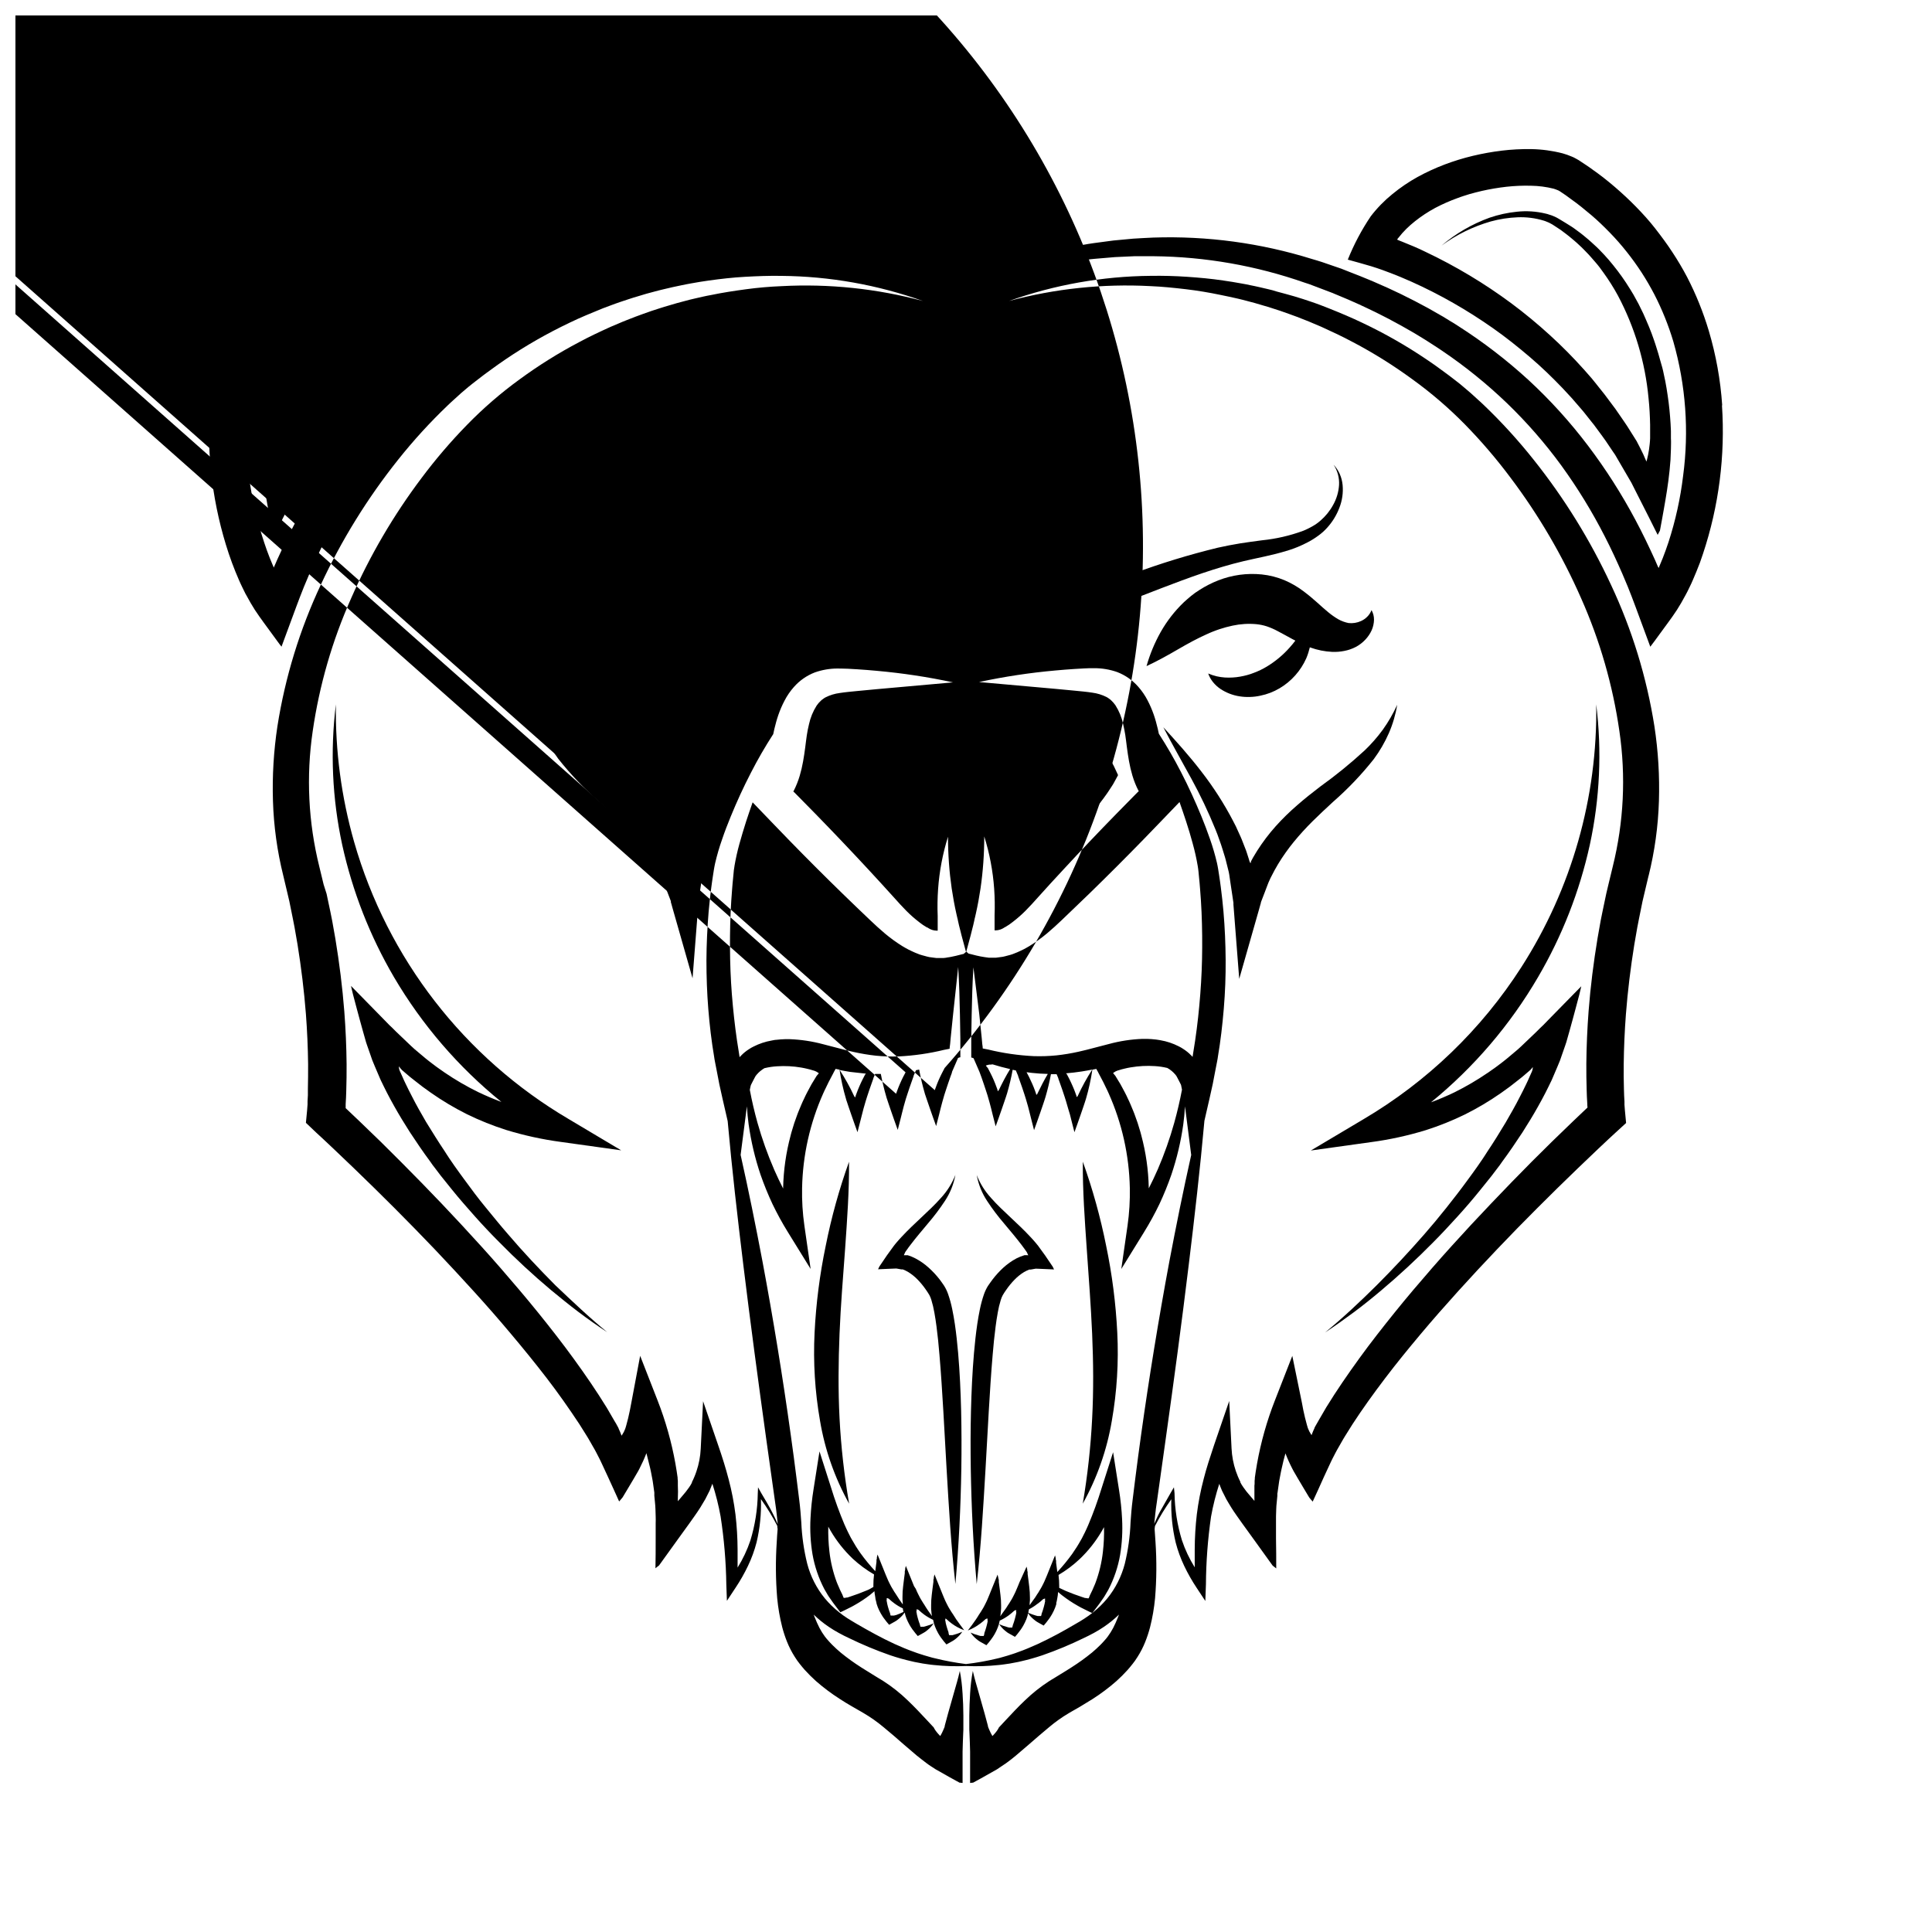 <?xml version="1.0" encoding="UTF-8"?>
<!-- Uploaded to: SVG Repo, www.svgrepo.com, Generator: SVG Repo Mixer Tools -->
<svg width="800px" height="800px" version="1.1" viewBox="144 144 512 512" xmlns="http://www.w3.org/2000/svg">
 <defs>
  <clipPath id="a">
   <path d="m148.09 148.09h435.91v468.91h-435.91z"/>
  </clipPath>
 </defs>
 <path d="m506.27 307.5c-0.465 0.453-1.008 0.824-1.602 1.09-1.031 0.465-2.164 0.648-3.289 0.523-0.941-0.188-1.852-0.52-2.695-0.984-0.949-0.555-1.852-1.184-2.695-1.891-0.926-0.746-1.82-1.574-2.902-2.539-1.082-0.965-2.254-1.969-3.672-3.031-1.543-1.168-3.227-2.141-5.008-2.902-1.93-0.805-3.969-1.324-6.051-1.535-3.914-0.395-7.863 0.148-11.523 1.586-1.719 0.672-3.367 1.512-4.922 2.508-0.766 0.48-1.504 0.984-2.223 1.574l-0.984 0.836c-0.336 0.285-0.66 0.582-0.984 0.875v0.004c-2.426 2.324-4.496 4.992-6.148 7.918-1.594 2.844-2.844 5.859-3.731 8.996 3.012-1.398 5.766-2.953 8.375-4.469s5.078-2.863 7.488-3.938l0.895-0.402 0.887-0.363c0.59-0.227 1.152-0.441 1.73-0.629 1.125-0.371 2.269-0.68 3.426-0.926 2.078-0.449 4.219-0.582 6.336-0.383 0.926 0.094 1.84 0.285 2.727 0.57 1.02 0.348 2.008 0.781 2.953 1.297 1.133 0.582 2.391 1.301 3.809 2.066l0.816 0.422c-0.5 0.648-0.984 1.27-1.535 1.859v0.004c-1.742 1.961-3.769 3.648-6.016 5.008-1.082 0.656-2.227 1.211-3.414 1.652-0.586 0.238-1.188 0.441-1.801 0.602-0.621 0.168-1.25 0.316-1.898 0.422-0.648 0.117-1.309 0.191-1.969 0.227-0.68 0.043-1.363 0.043-2.047 0-0.719-0.047-1.438-0.152-2.144-0.312-0.777-0.184-1.539-0.434-2.273-0.75 0.289 0.824 0.715 1.594 1.262 2.273 0.562 0.695 1.227 1.305 1.969 1.809 1.527 1.02 3.262 1.691 5.074 1.969 0.91 0.145 1.828 0.203 2.746 0.168 0.93-0.023 1.852-0.133 2.758-0.336 1.801-0.363 3.531-1.027 5.113-1.965 3.137-1.859 5.609-4.648 7.086-7.981 0.387-0.934 0.695-1.895 0.926-2.875l0.137 0.051c1.867 0.676 3.824 1.066 5.809 1.16 1.055 0.039 2.109-0.043 3.148-0.246 0.262-0.047 0.52-0.105 0.777-0.176l0.383-0.109 0.402-0.129c0.531-0.18 1.047-0.398 1.547-0.66 0.926-0.496 1.766-1.141 2.488-1.906 0.695-0.727 1.262-1.566 1.684-2.481 0.398-0.887 0.609-1.844 0.629-2.812 0.012-0.895-0.215-1.773-0.66-2.551-0.254 0.688-0.66 1.305-1.191 1.812z"/>
 <path d="m429.71 349.22c-0.234 0.363-0.473 0.727-0.719 1.082-0.965 1.422-1.977 2.816-3.039 4.184-1.055 1.367-2.164 2.695-3.316 4.004-0.582 0.648-1.172 1.289-1.77 1.969l-0.453 0.48-0.176 0.195v0.07c0 0.09-0.09 0.176-0.148 0.285l-0.215 0.355h-0.004c-0.105 0.016-0.211 0.016-0.316 0l-0.414-0.07h-0.285l-0.59-0.277v0.004c-1.539-0.688-3.019-1.5-4.43-2.43-1.367-0.914-2.539-2.09-3.441-3.465-0.977-1.535-1.758-3.188-2.324-4.918-0.355 1.949-0.355 3.949 0 5.902l0.168 0.758c0.059 0.254 0.148 0.5 0.227 0.758 0.16 0.508 0.348 1.004 0.57 1.484 0.109 0.246 0.246 0.473 0.375 0.707s0.254 0.48 0.395 0.699l0.441 0.668 0.234 0.336 0.234 0.316h0.004c1.289 1.602 2.762 3.043 4.387 4.301l0.59 0.461 0.195 0.137 0.234 0.168 0.48 0.316c0.648 0.434 1.289 0.875 1.969 1.32l1.031 0.66 0.531 0.336 0.266 0.176c0.09 0 0.176 0.156 0.254 0.051l1.969-1.406 1.969-1.484 1.426-1.094c0.766-0.602 1.535-1.219 2.273-1.871l0.008-0.004c1.5-1.289 2.922-2.668 4.262-4.121 1.348-1.457 2.617-2.984 3.797-4.578 0.297-0.395 0.582-0.797 0.867-1.199l0.227-0.324 0.383-0.57 0.758-1.16 0.375-0.582c0.117-0.195 0.215-0.383 0.324-0.582l0.641-1.172 0.316-0.59c0.098-0.098 0-0.195-0.051-0.305l-0.137-0.305-0.855-1.828-0.633-1.203c-0.098-0.195-0.234-0.395-0.355-0.582-0.254-0.395-0.48-0.789-0.758-1.16l-0.324-0.441c-0.078-0.109-0.156-0.227-0.246-0.336h0.004c-0.668-0.848-1.375-1.664-2.129-2.438-1.461-1.496-3.055-2.859-4.762-4.074-0.855-0.609-1.742-1.172-2.648-1.703h0.004c-0.926-0.527-1.875-1.008-2.844-1.438-1.004-0.434-2.035-0.809-3.082-1.121-1.105-0.312-2.234-0.523-3.375-0.641-1.406-0.145-2.828-0.062-4.211 0.238-0.359 0.078-0.715 0.18-1.062 0.293l-0.531 0.195v0.004c-0.168 0.051-0.328 0.117-0.484 0.195-0.551 0.254-1.031 0.5-1.516 0.758-0.984 0.512-1.91 0.984-2.844 1.574l-1.055 0.551-1.031 0.551c-0.66 0.363-1.328 0.707-1.918 1.074 0.156 1.219 0.324 2.391 0.48 3.473l0.109 0.777c0 0.137 0 0.227 0.059 0.324l0.059 0.297 0.215 1.172c0.297 1.586 0.59 3.18 0.984 4.781 0.453-1.574 0.875-3.141 1.23-4.734 0.09-0.402 0.168-0.797 0.254-1.199l0.059-0.305v-0.266l0.117-0.414c0.137-0.5 0.266-0.984 0.395-1.289h0.004c0.328-0.066 0.656-0.117 0.984-0.148h0.867l3.07-0.766 1.457-0.344c0.09-0.016 0.184-0.016 0.273 0h0.73c0.719 0.027 1.434 0.152 2.125 0.371 0.672 0.211 1.332 0.473 1.969 0.777 0.672 0.332 1.328 0.695 1.965 1.094 0.668 0.402 1.328 0.855 1.969 1.32 0.641 0.461 1.277 0.984 1.898 1.504 1.23 1.047 2.383 2.18 3.457 3.383 0.523 0.59 0.984 1.191 1.465 1.789l0.156 0.227 0.078 0.117z"/>
 <path d="m403.71 574.32c0.504-0.375 0.988-0.781 1.449-1.211l0.07-0.07h0.07l0.109-0.059h-0.004c0.047-0.023 0.102-0.039 0.156-0.047 0.109 0 0.148 0 0.148 0.098 0.012 0.09 0.012 0.18 0 0.266-0.012 0.051-0.027 0.102-0.051 0.148 0 0 0-0.059 0.09 0v0.098c0 0.266-0.109 0.531-0.148 0.797-0.129 0.523-0.254 1.043-0.434 1.566-0.059 0.188-0.117 0.395-0.195 0.582l-0.109 0.285v0.137c-0.004 0.02-0.004 0.039 0 0.059-0.039 0.195-0.094 0.391-0.156 0.578h-0.875l-0.523-0.148v0.004c-0.715-0.199-1.418-0.449-2.098-0.75 0.441 0.648 0.973 1.234 1.578 1.73l0.461 0.363 0.117 0.078 0.137 0.098 0.355 0.215c0.473 0.285 0.984 0.57 1.555 0.867 0.215-0.234 0.434-0.5 0.66-0.777 0.227-0.277 0.434-0.562 0.66-0.867 0.051-0.07 0.117-0.156 0.156-0.227l0.117-0.156 0.207-0.305c0.137-0.207 0.254-0.422 0.383-0.629v0.004c0.324-0.57 0.602-1.16 0.836-1.773 0.109-0.305 0.234-0.609 0.324-0.926v-0.117l0.059-0.215c0-0.137 0.078-0.285 0.109-0.422 0.031-0.137 0-0.07 0-0.098v-0.004c0.844-0.387 1.645-0.852 2.394-1.395 0.504-0.379 0.984-0.781 1.445-1.211l0.078-0.07h0.07l0.109-0.059h-0.004c0.051-0.023 0.105-0.043 0.16-0.047 0.117 0 0.148 0 0.156 0.098-0.008 0.09-0.023 0.18-0.051 0.266-0.008 0.051-0.023 0.102-0.047 0.148 0 0 0-0.059 0.098 0 0.098 0.059 0 0 0 0v0.098c0 0.277-0.098 0.531-0.148 0.797-0.129 0.523-0.254 1.055-0.422 1.566-0.07 0.188-0.129 0.395-0.195 0.582l-0.109 0.285-0.051 0.137v-0.004c-0.004 0.02-0.004 0.039 0 0.059-0.035 0.199-0.09 0.395-0.156 0.582h-0.84l-0.531-0.148h0.004c-0.719-0.195-1.418-0.445-2.098-0.746 0.438 0.652 0.969 1.234 1.574 1.73l0.461 0.363 0.117 0.09 0.137 0.09 0.355 0.215c0.48 0.285 0.984 0.57 1.555 0.867 0.215-0.234 0.434-0.5 0.66-0.777 0.227-0.277 0.434-0.562 0.66-0.867 0.051-0.07 0.117-0.148 0.168-0.227l0.109-0.156 0.207-0.305c0.137-0.207 0.254-0.422 0.383-0.629 0.32-0.574 0.605-1.164 0.848-1.773 0.109-0.305 0.227-0.609 0.316-0.926v-0.117l0.059-0.207c0-0.09 0.051-0.168 0.07-0.254h-0.004c0.422 0.605 0.926 1.152 1.496 1.621 0.148 0.129 0.305 0.246 0.461 0.363l0.117 0.09 0.148 0.098 0.344 0.215c0.48 0.285 0.984 0.57 1.555 0.867 0.215-0.234 0.434-0.5 0.66-0.777l0.66-0.867 0.168-0.227 0.109-0.156 0.207-0.316-0.004 0.004c0.141-0.203 0.27-0.414 0.387-0.629 0.324-0.566 0.605-1.156 0.844-1.762 0.109-0.305 0.227-0.621 0.316-0.926v-0.332c0-0.137 0.078-0.285 0.109-0.422s0.109-0.551 0.156-0.836l0.137-0.836c0-0.277 0.059-0.543 0.09-0.816 0.375 0.344 0.766 0.68 1.172 0.984v-0.004c1.246 0.965 2.562 1.84 3.934 2.617l0.5 0.285 0.254 0.137 0.129 0.078 0.168 0.078c0.523 0.277 1.062 0.531 1.613 0.809l0.836 0.402h0.004c0.137 0.07 0.277 0.133 0.422 0.188l0.277-0.344 1.102-1.445 0.57-0.758 0.383-0.551 0.688-0.984c0.227-0.324 0.422-0.68 0.629-1.031 0.207-0.355 0.422-0.688 0.609-1.043l0.004-0.004c1.504-2.887 2.555-5.984 3.121-9.191 0.523-3.152 0.699-6.352 0.531-9.543-0.125-2.582-0.395-5.152-0.809-7.707l-1.574-10.016-3.059 9.566c-1.012 3.309-2.188 6.562-3.535 9.75-0.137 0.344-0.285 0.668-0.441 0.984l-0.461 0.984-0.5 0.984-0.246 0.492-0.266 0.473h-0.004c-0.707 1.281-1.488 2.523-2.332 3.719-1.211 1.676-2.527 3.277-3.938 4.793l-0.09-0.688-0.234-1.789v-0.5l-0.051-0.207-0.051-0.195v-0.293c-0.059-0.266-0.109-0.492-0.176-0.738l-1.77 4.379-0.395 0.984-0.344 0.809c-0.227 0.523-0.453 1.094-0.648 1.426l-0.441 0.855v-0.012c-0.062 0.133-0.137 0.262-0.219 0.387l-0.215 0.355c-0.137 0.234-0.277 0.48-0.414 0.699-0.137 0.215-0.148 0.215-0.215 0.316l-0.109 0.148-0.059 0.109c-0.297 0.48-0.609 0.984-0.984 1.445-0.375 0.461-0.602 0.867-0.914 1.309v-0.492c0-0.156 0.059-0.551 0.07-0.809v-0.746l-0.004-0.004c0.004-0.918-0.051-1.828-0.164-2.738l-0.207-1.703-0.234-1.781v-0.516l-0.051-0.207-0.051-0.195v-0.293c-0.059-0.266-0.117-0.492-0.176-0.738l-1.891 4.156-0.395 0.984-0.344 0.809c-0.227 0.523-0.453 1.094-0.648 1.426l-0.441 0.867c-0.07 0.148-0.148 0.254-0.215 0.383l-0.215 0.355c-0.137 0.234-0.277 0.473-0.422 0.688l-0.207 0.316-0.109 0.156-0.004-0.004c-0.023 0.031-0.043 0.066-0.059 0.102-0.297 0.492-0.609 0.984-0.984 1.457-0.375 0.473-0.68 0.984-1.043 1.465l0.09-0.512c0-0.277 0.059-0.543 0.078-0.809s0.059-0.551 0.059-0.809v-0.758 0.004c0.004-0.914-0.055-1.824-0.168-2.727l-0.207-1.703-0.234-1.781v-0.516l-0.051-0.207-0.059-0.195v-0.098l-0.051-0.195c-0.051-0.266-0.109-0.492-0.168-0.738-0.59 1.457-1.18 2.953-1.781 4.379l-0.395 0.984-0.336 0.809c-0.227 0.523-0.453 1.094-0.648 1.426l-0.441 0.867c-0.07 0.148-0.148 0.254-0.215 0.383l-0.215 0.355c-0.148 0.227-0.277 0.473-0.422 0.688l-0.207 0.316-0.109 0.156c0 0.051 0 0.07-0.07 0.098-0.285 0.492-0.602 0.984-0.926 1.457-0.66 0.984-1.359 1.91-2.117 2.883h0.004c1.148-0.438 2.234-1.039 3.215-1.781zm26.363-17.102c2.309-2.191 4.297-4.699 5.902-7.449 0.207-0.355 0.402-0.707 0.602-1.062 0.051 2.184-0.047 4.363-0.297 6.535-0.312 2.812-0.973 5.574-1.965 8.227-0.117 0.336-0.277 0.66-0.414 0.984-0.137 0.324-0.266 0.668-0.422 0.984l-0.48 0.984c-0.07 0.148-0.176 0.355-0.195 0.414l-0.07 0.188-0.176 0.434-0.059 0.117-0.004-0.004c-0.031 0.008-0.062 0.008-0.09 0h-0.207l-0.48-0.09h-0.195l-0.266-0.09-0.531-0.176c-1.426-0.473-2.824-0.984-4.203-1.566-0.609-0.266-1.219-0.551-1.82-0.848v-0.531l-0.004 0.004c0.004-0.91-0.051-1.82-0.164-2.727v-0.176c1.992-1.176 3.848-2.57 5.539-4.152zm-11.109 11.809c0.508-0.367 0.992-0.77 1.445-1.203l0.078-0.07h0.07l0.109-0.051 0.168-0.059c0.109 0 0.137 0 0.148 0.098l-0.004 0.004c-0.004 0.094-0.02 0.188-0.047 0.277-0.012 0.051-0.027 0.102-0.051 0.148 0.023-0.035 0.074-0.035 0.098 0v0.098c-0.051 0.266-0.109 0.531-0.156 0.797-0.129 0.523-0.254 1.043-0.422 1.555-0.07 0.195-0.117 0.395-0.195 0.59l-0.109 0.285-0.051 0.129c-0.004 0.023-0.004 0.047 0 0.066-0.031 0.199-0.086 0.395-0.156 0.582-0.16 0.016-0.316 0.016-0.473 0h-0.395l-0.531-0.137c-0.668-0.199-1.328-0.434-1.969-0.711v-0.117c0.07-0.277 0.109-0.551 0.156-0.828v0.004c0.812-0.414 1.578-0.906 2.285-1.477z"/>
 <g clip-path="url(#a)">
  <path d="m570.93 298.98c-5.484-11.816-12.355-22.934-20.477-33.121-4.051-5.109-8.449-9.934-13.156-14.445-0.582-0.582-1.199-1.113-1.801-1.664l-1.812-1.645-1.828-1.551-0.934-0.789c-0.316-0.266-0.641-0.512-0.984-0.766l-1.969-1.516c-0.648-0.5-1.309-0.984-1.969-1.445-0.66-0.461-1.309-0.984-1.969-1.426l-2.016-1.383c-5.379-3.637-11.027-6.859-16.895-9.641-2.953-1.418-5.902-2.656-8.914-3.856l-2.277-0.887c-0.766-0.277-1.516-0.57-2.281-0.816-1.535-0.512-3.059-1.043-4.613-1.484l-2.324-0.652-2.344-0.629-1.168-0.355-1.172-0.285-2.363-0.551c-0.789-0.188-1.574-0.336-2.363-0.5-0.789-0.168-1.586-0.336-2.371-0.461-1.594-0.277-3.18-0.57-4.773-0.777-3.188-0.48-6.394-0.766-9.594-0.984-3.199-0.215-6.414-0.305-9.625-0.246l0.004-0.004c-12.797 0.113-25.484 2.363-37.539 6.66 12.207-3.281 24.859-4.609 37.48-3.934 3.141 0.129 6.258 0.453 9.367 0.816s6.188 0.887 9.25 1.523c1.535 0.285 3.051 0.66 4.574 0.984 0.758 0.168 1.516 0.383 2.262 0.57 0.746 0.188 1.516 0.383 2.262 0.602l2.242 0.66 1.121 0.324 1.113 0.355 2.223 0.719 2.203 0.777c1.465 0.5 2.953 1.094 4.359 1.652 0.727 0.266 1.438 0.582 2.156 0.887l2.144 0.906c2.832 1.289 5.648 2.598 8.375 4.074l0.008-0.004c5.481 2.887 10.746 6.176 15.742 9.84 4.996 3.602 9.672 7.621 13.984 12.016 4.316 4.418 8.336 9.113 12.031 14.062 7.449 9.883 13.723 20.598 18.699 31.93 4.988 11.215 8.406 23.066 10.152 35.219 1.762 11.961 1.164 24.152-1.75 35.887l-1.141 4.723-0.562 2.371-0.5 2.371c-0.324 1.594-0.68 3.18-0.984 4.773l-0.848 4.781c-1.055 6.394-1.871 12.793-2.371 19.305-0.355 4.637-0.555 9.281-0.602 13.934 0 2.332 0 4.664 0.09 7.008l0.059 1.762 0.098 1.77c0 0.297 0 0.59 0.051 0.887v0.215l-0.324 0.305-0.699 0.66-2.793 2.656c-1.852 1.77-3.699 3.551-5.531 5.344-3.66 3.582-7.269 7.207-10.824 10.875-3.555 3.668-7.09 7.379-10.598 11.141-3.484 3.769-6.938 7.559-10.312 11.434-3.375 3.879-6.711 7.785-9.949 11.809-3.238 4.023-6.414 8.059-9.457 12.262-3.039 4.203-5.984 8.473-8.719 12.922l-1.969 3.387c-0.344 0.562-0.66 1.152-0.984 1.723l-0.117 0.227-0.059 0.098v0.09l-0.078 0.168c-0.207 0.434-0.414 0.926-0.621 1.484l-0.059 0.156v0.078c-0.051-0.07-0.109-0.137-0.156-0.215v-0.008c-0.332-0.496-0.605-1.027-0.816-1.586l-0.078-0.234c-0.035-0.082-0.062-0.168-0.078-0.258l-0.137-0.473c-0.176-0.629-0.344-1.258-0.5-1.91-0.324-1.277-0.57-2.59-0.816-3.938l-2.543-12.402-4.613 11.809v-0.004c-2.117 5.41-3.699 11.012-4.727 16.73-0.117 0.707-0.254 1.426-0.355 2.137l-0.156 1.082-0.078 0.531v0.285l-0.059 0.551v0.277-0.004c-0.004 0.07-0.004 0.141 0 0.207 0 0.254 0 0.512-0.051 0.766v3.426 0.395l0.004 0.188v0.059l-0.383-0.453-0.836-0.984h-0.004c-0.625-0.699-1.207-1.441-1.742-2.215l-0.422-0.641-0.195-0.355-0.098-0.176-0.051-0.09v-0.141c-0.215-0.461-0.453-0.926-0.648-1.406-0.195-0.48-0.383-0.984-0.543-1.438v0.008c-0.66-1.949-1.047-3.981-1.141-6.031l-0.621-12.555-4.035 11.758c-0.984 2.953-1.969 5.902-2.746 8.953h0.004c-0.809 3.051-1.41 6.156-1.801 9.289-0.363 3.109-0.551 6.238-0.562 9.367v4.715c-1.406-2.254-2.543-4.66-3.387-7.176-1.238-4.047-1.902-8.25-1.965-12.484l-0.16-1.547-0.797 1.359c-0.984 1.711-1.969 3.426-2.953 5.195-0.531 0.984-0.984 2.055-1.465 3.121l0.277-2.629c0.098-0.984 0.215-1.801 0.363-2.785l0.809-5.746 1.613-11.492c2.152-15.332 4.231-30.715 6.09-46.062 1.543-12.664 3-25.348 4.144-38.09l0.422-1.852 0.906-3.938c0.285-1.301 0.602-2.617 0.875-3.938l0.738-3.836 0.375-1.918 0.176-0.934 0.078-0.531c0.719-4.242 1.211-8.52 1.566-12.793 0.355-4.269 0.523-8.582 0.492-12.879-0.031-4.301-0.215-8.59-0.582-12.871l-0.316-3.199c-0.109-1.074-0.254-2.137-0.383-3.199s-0.297-2.125-0.453-3.188l-0.246-1.586c-0.098-0.543-0.195-1.16-0.324-1.691-0.504-2.144-1.121-4.258-1.852-6.336-0.707-2.047-1.477-4.055-2.281-6.031-1.625-3.938-3.414-7.871-5.363-11.633-1.793-3.5-3.766-6.91-5.902-10.215-0.086-0.453-0.184-0.906-0.297-1.359-0.297-1.23-0.629-2.481-1.062-3.731v0.004c-0.449-1.289-0.992-2.547-1.625-3.758-0.672-1.305-1.508-2.519-2.481-3.621-1.512-1.723-3.418-3.051-5.559-3.879-1.949-0.688-4.004-1.035-6.07-1.031-0.984 0-1.84 0-2.707 0.059l-2.559 0.148c-1.703 0.109-3.406 0.246-5.098 0.402-6.785 0.605-13.527 1.629-20.191 3.059l20.191 1.801 5.008 0.473 2.488 0.246c0.816 0.09 1.594 0.176 2.332 0.297h0.004c1.309 0.172 2.578 0.559 3.758 1.152l0.355 0.207c0.113 0.066 0.223 0.148 0.324 0.234l0.324 0.234 0.297 0.277c0.199 0.18 0.387 0.375 0.559 0.582 0.09 0.098 0.168 0.227 0.254 0.336l0.004-0.004c0.094 0.105 0.18 0.219 0.254 0.336 0.957 1.508 1.641 3.172 2.019 4.918 0.234 0.984 0.422 1.969 0.582 2.953 0.078 0.523 0.148 0.984 0.215 1.574l0.215 1.711c0.156 1.16 0.324 2.371 0.551 3.609v0.004c0.227 1.301 0.531 2.582 0.906 3.848 0.41 1.383 0.945 2.723 1.605 4.004l0.07 0.117-0.004 0.09c-0.023 0.008-0.051 0.008-0.078 0l-0.254 0.246-1.121 1.133-4.488 4.566c-4.703 4.809-9.344 9.688-13.922 14.641-2.293 2.469-4.555 4.922-6.82 7.457l-1.645 1.82c-0.531 0.582-1.074 1.141-1.613 1.691v0.004c-1.051 1.055-2.168 2.043-3.348 2.949-0.355 0.297-0.719 0.523-1.074 0.797l-0.551 0.344 0.004 0.004c-0.172 0.121-0.355 0.234-0.543 0.332h-0.07l-0.059 0.051-0.188 0.129c-0.133 0.09-0.281 0.168-0.43 0.234-0.164 0.082-0.332 0.152-0.504 0.207-0.398 0.133-0.816 0.203-1.238 0.207h-0.254v-0.227-1.23-1.523-0.895l-0.004-0.004c0.098-2.383 0.062-4.773-0.105-7.152-0.336-4.707-1.215-9.359-2.629-13.863 0.004 4.609-0.324 9.211-0.984 13.773-0.336 2.242-0.738 4.457-1.23 6.641-0.07 0.277-0.117 0.551-0.188 0.828l-0.098 0.402-0.059 0.215-0.059 0.324c-0.09 0.434-0.195 0.875-0.297 1.32l-0.344 1.348-0.344 1.379-0.383 1.418-0.777 2.883 0.582 0.492 0.078 0.059c0.031 0.012 0.062 0.012 0.098 0l0.277 0.07 0.551 0.137 1.102 0.277 1.082 0.234c0.367 0.082 0.738 0.145 1.109 0.188 0.375 0.059 0.746 0.117 1.133 0.156h1.781l0.621-0.078 1.27-0.168c0.434-0.078 0.855-0.215 1.289-0.324 0.434-0.109 0.867-0.215 1.301-0.375 0.215-0.07 0.441-0.176 0.668-0.266l0.582-0.234c0.305-0.117 0.582-0.266 0.867-0.395l0.855-0.414c0.531-0.297 1.094-0.582 1.605-0.906l-0.008 0.004c1.594-0.992 3.117-2.094 4.559-3.297 0.688-0.59 1.379-1.18 2.035-1.781 0.66-0.602 1.309-1.219 1.91-1.781 2.441-2.32 4.871-4.656 7.293-7.008 4.82-4.695 9.586-9.461 14.289-14.289l4.438-4.594 5.144-5.352c0.59 1.684 1.172 3.367 1.723 5.059 0.641 1.969 1.238 3.938 1.781 5.953h-0.004c0.543 1.941 0.984 3.914 1.32 5.902 0.051 0.246 0.078 0.48 0.109 0.707 0.031 0.227 0.059 0.453 0.09 0.719l0.148 1.555c0.098 0.984 0.207 2.055 0.277 3.09 0.07 1.031 0.168 2.066 0.227 3.102l0.168 3.109c0.176 4.144 0.219 8.285 0.129 12.418-0.09 4.133-0.344 8.266-0.727 12.379-0.383 4.113-0.895 8.215-1.586 12.289l-0.168 1.082v0.059 0.098l-0.078-0.051-0.117-0.117-0.234-0.246-0.008 0.004c-0.309-0.324-0.637-0.625-0.984-0.906-0.355-0.289-0.727-0.555-1.113-0.797-0.371-0.25-0.758-0.473-1.16-0.668-1.52-0.777-3.148-1.324-4.832-1.613-0.402-0.059-0.809-0.148-1.199-0.188l-1.191-0.117-1.191-0.059h-1.191c-2.992 0.113-5.965 0.566-8.855 1.348-2.805 0.688-5.453 1.477-8.059 2.047-1.949 0.438-3.918 0.766-5.906 0.98-1.996 0.199-4.004 0.266-6.012 0.199-4.086-0.199-8.145-0.789-12.121-1.762l-0.867-0.168-0.441-0.09c-0.109 0-0.07-0.09-0.09-0.156v-0.207l-0.117-0.875-0.137-1.516c-0.211-2.106-0.426-4.207-0.648-6.309l-1.559-12.457c-0.254 4.223-0.383 8.453-0.461 12.684l-0.109 6.328v4.91h0.137l0.473 0.168 1.211 2.793 0.355 0.816 0.051 0.148 0.051 0.117 0.078 0.227 0.336 0.914c0.215 0.602 0.422 1.211 0.629 1.82 0.207 0.609 0.414 1.211 0.609 1.832l0.375 1.16 0.562 1.969 0.414 1.574 0.395 1.613 0.789 3.07 0.836-2.32 0.809-2.312 0.766-2.234 0.363-1.082c0.109-0.336 0.254-0.766 0.285-0.895 0.562-1.969 1.082-4.043 1.445-6.141l0.848 0.176 0.234 0.551 0.344 0.809c0 0.09 0 0.109 0.059 0.148v0.117l0.09 0.227 0.324 0.914c0.215 0.602 0.434 1.211 0.641 1.82 0.207 0.609 0.414 1.219 0.609 1.832l0.363 1.16 0.57 1.969 0.402 1.574 0.402 1.613 0.789 3.078 0.836-2.332 0.809-2.312 0.766-2.234 0.355-1.074c0.109-0.336 0.254-0.777 0.285-0.906l-0.004 0.004c0.578-1.965 1.055-3.957 1.426-5.973h1.496l0.09 0.195 0.344 0.816c0 0.09 0 0.098 0.059 0.148v0.109l0.09 0.227 0.324 0.914c0.215 0.609 0.434 1.211 0.641 1.82 0.207 0.609 0.414 1.219 0.609 1.832l0.363 1.16 0.57 1.969 0.453 1.496 0.402 1.613 0.789 3.078 0.836-2.332 0.809-2.312 0.766-2.234 0.355-1.074c0.109-0.336 0.254-0.777 0.285-0.895v0.004c0.742-2.535 1.312-5.113 1.699-7.727l1.043-0.207c0.148 0.344 0.441 0.727 0.57 1.062l1.277 2.43 0.738 1.523 0.355 0.727c0.117 0.246 0.227 0.492 0.336 0.738v0.004c3.527 7.894 5.434 16.414 5.609 25.055 0.066 3.348-0.137 6.695-0.609 10.008l-1.652 11.473 6.043-9.781h-0.004c1.48-2.394 2.836-4.863 4.055-7.398 1.191-2.539 2.246-5.137 3.168-7.785 1.465-4.332 2.523-8.793 3.16-13.324 0.215-1.594 0.363-3.199 0.461-4.801l1.645 12.879c-2.106 9.387-4.004 18.805-5.797 28.242-2.84 15.254-5.336 30.566-7.488 45.941-0.543 3.848-1.043 7.695-1.535 11.543l-0.719 5.777c-0.117 0.934-0.234 1.969-0.316 2.953-0.078 0.984-0.156 1.969-0.227 2.953h0.004c-0.141 3.684-0.652 7.348-1.523 10.93-0.879 3.375-2.473 6.519-4.676 9.223-1.129 1.355-2.394 2.586-3.777 3.68l-1.074 0.816-1.113 0.758c-0.766 0.492-1.523 0.984-2.383 1.445-3.324 1.969-6.652 3.777-10.098 5.371-1.723 0.777-3.465 1.523-5.254 2.144l-0.668 0.246-0.68 0.227-1.359 0.434-1.367 0.395-0.688 0.195-0.699 0.168h0.004c-2.719 0.656-5.477 1.145-8.254 1.469-2.781-0.348-5.539-0.859-8.258-1.535l-0.699-0.168-0.688-0.195-1.367-0.395-1.359-0.434-0.68-0.227-0.668-0.246c-1.789-0.621-3.531-1.367-5.254-2.144-3.445-1.594-6.769-3.434-10.098-5.371-0.855-0.48-1.613-0.984-2.383-1.445l-1.113-0.758-1.074-0.816 0.008-0.004c-1.387-1.09-2.652-2.324-3.781-3.68-2.203-2.699-3.797-5.848-4.672-9.219-0.879-3.566-1.402-7.215-1.555-10.883-0.078-0.984-0.137-1.969-0.227-2.953-0.09-0.984-0.195-2.055-0.316-2.953l-0.719-5.777c-0.492-3.848-0.984-7.695-1.535-11.543-2.137-15.371-4.633-30.684-7.488-45.941-1.789-9.438-3.691-18.852-5.797-28.242l1.664-12.867c0.098 1.605 0.246 3.207 0.461 4.801h0.004c0.637 4.527 1.691 8.988 3.156 13.324 0.922 2.644 1.98 5.242 3.168 7.781 1.223 2.535 2.574 5.008 4.055 7.402l6.043 9.781-1.652-11.473v-0.004c-0.473-3.312-0.68-6.66-0.609-10.008 0.176-8.641 2.082-17.16 5.606-25.051 0.109-0.246 0.215-0.492 0.336-0.738l0.355-0.727 0.738-1.523 1.277-2.43c0.129-0.336 0.422-0.719 0.57-1.062l1.043 0.207v-0.004c0.391 2.609 0.957 5.191 1.703 7.723 0 0.117 0.176 0.562 0.285 0.895l0.355 1.074 0.766 2.234 0.809 2.312 0.836 2.332 0.789-3.078 0.41-1.605 0.402-1.566 0.57-1.969 0.363-1.16c0.195-0.609 0.402-1.219 0.609-1.832 0.207-0.609 0.422-1.211 0.641-1.82l0.324-0.914 0.09-0.227v-0.109l0.059-0.148 0.344-0.816 0.09-0.195h1.496c0.375 2.016 0.852 4.008 1.43 5.977 0 0.129 0.176 0.57 0.285 0.906l0.355 1.074 0.766 2.234 0.809 2.312 0.836 2.332 0.789-3.078 0.402-1.613 0.402-1.574 0.562-1.969 0.375-1.16c0.195-0.609 0.402-1.219 0.609-1.832 0.207-0.609 0.422-1.219 0.641-1.82l0.324-0.914 0.09-0.227v-0.117s0-0.059 0.059-0.148l0.344-0.809 0.234-0.551 0.848-0.176-0.004-0.008c0.375 2.07 0.859 4.121 1.445 6.141 0 0.129 0.176 0.562 0.285 0.895l0.363 1.082 0.766 2.234 0.809 2.312 0.836 2.32 0.789-3.07 0.395-1.613 0.414-1.574 0.562-1.969 0.375-1.16c0.195-0.621 0.402-1.219 0.609-1.832 0.207-0.609 0.414-1.219 0.629-1.82l0.336-0.914 0.078-0.227v-0.117l0.051-0.148 0.355-0.816 1.211-2.793 0.473-0.168h0.137v-4.91l-0.109-6.328c-0.078-4.231-0.207-8.461-0.461-12.684l-1.359 12.605c-0.23 2.094-0.445 4.195-0.648 6.309l-0.137 1.516-0.117 0.875v0.207c0 0.07 0 0.168-0.09 0.156l-0.441 0.09-0.867 0.168h-0.004c-3.977 0.973-8.035 1.562-12.125 1.762-2.008 0.066-4.016 0-6.012-0.195-1.984-0.219-3.957-0.547-5.902-0.984-2.609-0.57-5.254-1.359-8.059-2.047h-0.004c-2.906-0.785-5.894-1.234-8.902-1.348h-1.191l-1.191 0.059-1.191 0.117c-0.395 0-0.797 0.129-1.199 0.188-1.684 0.289-3.312 0.836-4.832 1.613-0.402 0.195-0.789 0.418-1.16 0.668-0.387 0.242-0.758 0.508-1.113 0.797-0.348 0.281-0.676 0.582-0.984 0.906l-0.234 0.246-0.117 0.117-0.078 0.051v-0.098-0.059l-0.168-1.082c-0.688-4.074-1.191-8.176-1.586-12.289-0.395-4.113-0.641-8.246-0.727-12.379-0.09-4.133-0.051-8.277 0.129-12.418l0.168-3.109c0.059-1.031 0.156-2.066 0.227-3.102 0.07-1.035 0.176-2.066 0.277-3.09l0.148-1.555c0-0.266 0.059-0.473 0.09-0.719 0.031-0.246 0.059-0.461 0.109-0.707l-0.008-0.004c0.336-1.988 0.777-3.957 1.316-5.902 0.543-1.969 1.141-3.938 1.781-5.953 0.551-1.691 1.133-3.375 1.723-5.059l5.144 5.352 4.438 4.594c4.703 4.836 9.465 9.598 14.289 14.289 2.422 2.356 4.852 4.691 7.293 7.008 0.602 0.562 1.25 1.18 1.91 1.781s1.348 1.191 2.035 1.781c1.441 1.203 2.965 2.305 4.555 3.297 0.512 0.324 1.074 0.609 1.605 0.906l0.855 0.414c0.285 0.129 0.562 0.277 0.867 0.395l0.582 0.234c0.227 0.09 0.453 0.195 0.668 0.266 0.434 0.156 0.867 0.254 1.301 0.375 0.434 0.117 0.855 0.246 1.289 0.324l1.27 0.168 0.621 0.078h1.812c0.383 0 0.758-0.098 1.133-0.156l-0.008-0.004c0.375-0.043 0.746-0.105 1.113-0.188l1.082-0.234c0.355-0.078 0.738-0.188 1.102-0.277l0.551-0.137 0.277-0.07c0.031 0.012 0.066 0.012 0.098 0l0.078-0.059 0.582-0.492-0.777-2.883-0.383-1.418-0.344-1.379-0.344-1.348c-0.098-0.441-0.207-0.887-0.297-1.32l-0.059-0.324-0.059-0.215-0.098-0.402c-0.07-0.277-0.117-0.551-0.188-0.828-0.492-2.184-0.895-4.398-1.23-6.641h-0.004c-0.656-4.559-0.988-9.164-0.984-13.773-1.41 4.504-2.293 9.156-2.625 13.863-0.168 2.383-0.207 4.769-0.109 7.156v0.895 1.523 1.23 0.227h-0.254c-0.422-0.004-0.844-0.07-1.242-0.207-0.172-0.055-0.34-0.125-0.5-0.207-0.152-0.062-0.297-0.145-0.434-0.234l-0.188-0.129-0.059-0.051h-0.121 0.004c-0.188-0.098-0.371-0.207-0.543-0.332l-0.551-0.344c-0.355-0.277-0.719-0.5-1.074-0.797h0.004c-1.184-0.91-2.301-1.895-3.348-2.953-0.543-0.551-1.082-1.113-1.613-1.691l-1.645-1.82c-2.262-2.5-4.527-4.988-6.82-7.457-4.594-4.953-9.234-9.832-13.922-14.641l-4.488-4.566-1.121-1.133-0.254-0.246v-0.004c-0.027 0.008-0.055 0.008-0.078 0v-0.078l0.07-0.117h-0.004c0.656-1.281 1.195-2.625 1.605-4.004 0.375-1.266 0.68-2.551 0.906-3.848 0.227-1.238 0.395-2.449 0.551-3.609l0.215-1.711c0.07-0.543 0.137-1.055 0.215-1.574 0.156-0.984 0.344-2.027 0.582-2.953v-0.004c0.379-1.746 1.062-3.41 2.016-4.918 0.078-0.117 0.164-0.23 0.258-0.336 0.09-0.109 0.168-0.234 0.254-0.336 0.176-0.203 0.363-0.398 0.562-0.578l0.297-0.277 0.324-0.234c0.102-0.09 0.211-0.168 0.324-0.238l0.355-0.207c1.18-0.59 2.449-0.98 3.758-1.148 0.727-0.117 1.516-0.207 2.332-0.297l2.488-0.246 5.008-0.473 20.191-1.801c-6.66-1.434-13.402-2.453-20.191-3.059-1.691-0.156-3.394-0.297-5.098-0.402l-2.559-0.148c-0.867 0-1.762-0.078-2.707-0.059h0.004c-2.07-0.008-4.121 0.344-6.07 1.031-2.141 0.824-4.047 2.156-5.562 3.879-0.973 1.098-1.805 2.316-2.477 3.621-0.633 1.211-1.176 2.465-1.625 3.758-0.434 1.25-0.766 2.5-1.062 3.731-0.113 0.453-0.211 0.906-0.297 1.359v-0.004c-2.137 3.305-4.109 6.711-5.902 10.215-1.969 3.797-3.738 7.664-5.363 11.633-0.809 1.969-1.574 3.938-2.281 6.031-0.734 2.074-1.352 4.191-1.852 6.336-0.129 0.531-0.227 1.152-0.324 1.691l-0.246 1.586c-0.156 1.062-0.324 2.125-0.453 3.188s-0.277 2.125-0.383 3.199l-0.316 3.199c-0.359 4.277-0.555 8.566-0.582 12.871 0 4.301 0.148 8.602 0.492 12.879 0.344 4.281 0.848 8.57 1.566 12.793l0.078 0.531 0.176 0.934 0.375 1.918 0.738 3.836c0.277 1.301 0.59 2.617 0.875 3.938l0.906 3.938 0.422 1.852c1.141 12.742 2.598 25.426 4.144 38.09 1.879 15.379 3.938 30.73 6.062 46.062l1.613 11.492 0.809 5.746c0.148 0.984 0.266 1.84 0.363 2.785l0.277 2.629c-0.441-1.062-0.934-2.106-1.465-3.129-0.914-1.762-1.918-3.473-2.953-5.188l-0.801-1.449-0.07 1.613c-0.062 4.234-0.727 8.438-1.965 12.488-0.848 2.516-1.98 4.922-3.387 7.172v-4.715 0.004c-0.012-3.133-0.199-6.258-0.562-9.371-0.391-3.133-0.992-6.234-1.801-9.289-0.789-3.039-1.73-6.012-2.746-8.953l-4.035-11.758-0.625 12.574c-0.098 2.055-0.48 4.086-1.145 6.031-0.156 0.492-0.363 0.984-0.543 1.438-0.176 0.453-0.434 0.984-0.648 1.406v0.141l-0.051 0.09-0.098 0.176-0.195 0.355-0.422 0.641v-0.004c-0.535 0.773-1.117 1.512-1.742 2.215l-0.836 0.984-0.383 0.453v-0.059-0.68c0.059-1.238 0.059-2.383 0-3.426v-0.766c0.004-0.07 0.004-0.141 0-0.207v-0.277l-0.059-0.551v-0.285l-0.078-0.531-0.156-1.082c-0.098-0.707-0.234-1.426-0.355-2.137-1.027-5.715-2.609-11.316-4.727-16.727l-4.613-11.809-2.363 12.574c-0.246 1.309-0.492 2.617-0.816 3.938-0.156 0.648-0.324 1.277-0.5 1.91l-0.137 0.473c-0.02 0.086-0.047 0.172-0.082 0.254l-0.078 0.234v0.004c-0.207 0.555-0.484 1.09-0.816 1.582-0.051 0.078-0.109 0.148-0.156 0.215v-0.078l-0.059-0.156c-0.207-0.562-0.414-1.055-0.621-1.484l-0.078-0.168v-0.09l-0.059-0.098-0.117-0.227c-0.305-0.57-0.621-1.16-0.984-1.723l-1.969-3.387c-2.734-4.449-5.676-8.727-8.719-12.922-3.039-4.191-6.219-8.254-9.457-12.262-3.238-4.004-6.574-7.922-9.949-11.809-3.375-3.887-6.828-7.664-10.312-11.434s-7.016-7.469-10.598-11.141-7.191-7.293-10.824-10.875c-1.832-1.789-3.68-3.57-5.531-5.344l-2.793-2.656-0.699-0.66-0.324-0.305v-0.215-0.887l0.098-1.77 0.059-1.762c0.078-2.344 0.098-4.676 0.09-7.008-0.047-4.656-0.246-9.301-0.602-13.934-0.5-6.477-1.32-12.91-2.371-19.305l-0.848-4.781c-0.297-1.594-0.648-3.18-0.984-4.773l-0.5-2.371-0.785-2.473-1.141-4.723c-2.918-11.734-3.512-23.926-1.754-35.887 1.758-12.148 5.18-23.996 10.176-35.207 4.977-11.332 11.25-22.047 18.695-31.93 3.699-4.949 7.719-9.645 12.035-14.062 4.297-4.41 8.961-8.445 13.945-12.062 4.996-3.664 10.258-6.953 15.742-9.84 2.727-1.477 5.539-2.785 8.375-4.074l2.144-0.906c0.719-0.305 1.426-0.621 2.156-0.887 1.445-0.562 2.894-1.152 4.359-1.652l2.203-0.777 2.223-0.719 1.113-0.355 1.121-0.324 2.242-0.66c0.746-0.215 1.504-0.395 2.262-0.602 0.758-0.207 1.504-0.402 2.262-0.57 1.523-0.344 3.039-0.719 4.574-0.984 3.059-0.641 6.148-1.102 9.25-1.523s6.231-0.688 9.367-0.816h0.008c12.621-0.676 25.273 0.652 37.48 3.938-12.055-4.301-24.746-6.551-37.543-6.66-3.207-0.059-6.414 0.07-9.625 0.246-3.207 0.176-6.406 0.543-9.594 0.984-1.594 0.207-3.18 0.5-4.773 0.777-0.789 0.129-1.574 0.305-2.371 0.461s-1.574 0.316-2.363 0.5l-2.363 0.551-1.172 0.285-1.172 0.305-2.344 0.629-2.32 0.699c-1.555 0.441-3.078 0.984-4.613 1.484-0.766 0.246-1.516 0.543-2.281 0.816l-2.273 0.848c-2.953 1.199-5.992 2.441-8.914 3.856l0.004 0.004c-5.871 2.793-11.523 6.023-16.906 9.672l-1.965 1.359c-0.668 0.453-1.32 0.984-1.969 1.426s-1.32 0.984-1.969 1.445l-1.969 1.516c-0.324 0.254-0.648 0.5-0.984 0.766l-0.984 0.789-1.879 1.594-1.812 1.645c-0.602 0.551-1.219 1.082-1.801 1.664h0.004c-4.707 4.496-9.105 9.312-13.156 14.406-8.121 10.188-14.996 21.305-20.477 33.121-5.582 11.891-9.453 24.508-11.496 37.48-0.996 6.555-1.395 13.191-1.188 19.816 0.207 6.691 1.125 13.336 2.742 19.828l1.074 4.527 0.531 2.262 0.461 2.281c0.297 1.516 0.629 3.031 0.906 4.555l0.797 4.574c0.984 6.121 1.742 12.281 2.223 18.449 0.336 4.43 0.527 8.848 0.582 13.266 0 2.203 0 4.418-0.059 6.602v1.645l-0.09 1.633v0.816l-0.109 1.457c-0.09 1.133-0.215 2.273-0.324 3.406l2.727 2.594 1.77 1.633 2.754 2.59c1.84 1.73 3.66 3.473 5.481 5.234 3.641 3.504 7.25 7.047 10.824 10.629s7.098 7.191 10.566 10.824c3.484 3.66 6.887 7.34 10.301 11.09 3.414 3.75 6.711 7.519 9.938 11.367 3.234 3.84 6.426 7.766 9.457 11.703s5.902 8.031 8.641 12.172l1.969 3.141c0.336 0.523 0.629 1.055 0.934 1.586l0.707 1.238c0.285 0.5 0.582 0.984 0.848 1.516l0.809 1.566c0.277 0.512 0.523 1.102 0.789 1.645l1.543 3.324c1.055 2.234 1.969 4.359 2.953 6.496l0.5-0.582 0.246-0.297 0.129-0.148 0.148-0.234 1.18-1.969 1.633-2.746 0.797-1.367 0.402-0.688 0.383-0.727v-0.004c0.676-1.312 1.281-2.656 1.809-4.035 0.344 1.301 0.66 2.598 0.984 3.938 0.137 0.648 0.297 1.309 0.402 1.969l0.188 0.984 0.09 0.492 0.109 0.758 0.215 1.516 0.109 0.766v0.414 0.441l0.168 1.75c0.051 0.59 0.117 1.141 0.129 1.789l0.059 1.879c0 0.641 0.051 1.219 0 1.91v4.023c0 2.695 0 5.371-0.059 7.871l0.5-0.402 0.254-0.195 0.117-0.09c0-0.051 0.07 0 0.148-0.156l1.613-2.242 3.246-4.508 3.102-4.289c0.5-0.699 0.984-1.387 1.477-2.086s0.984-1.426 1.426-2.125c0.441-0.699 0.895-1.504 1.34-2.242l0.59-1.172 0.297-0.582 0.148-0.285 0.07-0.148 0.051-0.109c0.234-0.582 0.48-1.152 0.699-1.75v-0.078h-0.008c0.93 2.856 1.66 5.773 2.195 8.727 0.922 5.981 1.43 12.012 1.516 18.059l0.156 4.301 2.32-3.512 0.004-0.004c1.223-1.836 2.316-3.762 3.266-5.754 0.957-2 1.719-4.086 2.273-6.231 0.891-3.75 1.277-7.602 1.152-11.453 1.613 2.25 3.059 4.617 4.328 7.074 0 0.277 0.059 0.57 0.098 0.855-0.098 1.141-0.176 2.281-0.234 3.434v0.004c-0.332 4.945-0.293 9.914 0.117 14.855 0.246 2.598 0.688 5.168 1.328 7.695 0.352 1.34 0.785 2.652 1.301 3.938 0.551 1.371 1.23 2.691 2.027 3.938l0.648 0.984 0.641 0.848c0.215 0.285 0.441 0.551 0.668 0.828 0.227 0.277 0.441 0.543 0.68 0.797v-0.004c0.934 1.031 1.918 2.019 2.953 2.949 1.984 1.738 4.094 3.324 6.316 4.746 1.074 0.699 2.156 1.359 3.219 1.969l1.605 0.926 0.797 0.453 0.738 0.434-0.004-0.004c1.859 1.09 3.621 2.336 5.273 3.719 1.742 1.418 3.504 2.953 5.363 4.586l3.453 2.953c0.848 0.688 1.691 1.32 2.527 1.969 0.836 0.648 1.664 1.121 2.469 1.664 1.277 0.727 2.527 1.445 3.758 2.125l1.871 1.031 0.473 0.254 0.227 0.129h0.004c0.059 0.012 0.117 0.012 0.176 0l0.621 0.078v-8.324l0.07-2.43 0.09-2.301 0.051-1.113h-0.004c0.004-0.074 0.004-0.145 0-0.219v-3.496c0-1.969-0.09-3.938-0.215-5.902l-0.004 0.004c-0.109-1.984-0.348-3.953-0.719-5.906-0.434 1.918-0.984 3.777-1.523 5.656-0.543 1.879-1.074 3.731-1.594 5.609-0.254 0.984-0.512 1.871-0.758 2.812l-0.09 0.355-0.051 0.176 0.004 0.004c0.004 0.051 0.004 0.098 0 0.148l-0.129 0.324-0.246 0.582c-0.215 0.508-0.461 1-0.738 1.473l-0.07 0.098-0.059-0.07-0.117-0.109-0.402-0.441c-0.254-0.285-0.453-0.551-0.621-0.777v0.004c-0.172-0.234-0.32-0.48-0.453-0.738l-0.07-0.137s-0.051-0.059-0.098-0.109l-0.148-0.156-0.305-0.324-1.199-1.289c-1.633-1.742-3.305-3.551-5.176-5.324-1.945-1.883-4.07-3.57-6.348-5.039-0.316-0.207-0.551-0.336-0.809-0.5l-0.766-0.461-1.504-0.926c-0.984-0.609-1.969-1.219-2.953-1.84v-0.004c-1.84-1.172-3.609-2.449-5.305-3.828-0.797-0.68-1.574-1.367-2.281-2.086-0.188-0.176-0.355-0.363-0.531-0.551-0.176-0.188-0.344-0.363-0.5-0.551l-0.492-0.562-0.402-0.512-0.004 0.004c-0.559-0.75-1.055-1.543-1.484-2.371-0.441-0.887-0.875-1.82-1.258-2.824l-0.246-0.648-0.004-0.004c1.234 1.195 2.566 2.277 3.988 3.238l1.32 0.848 1.348 0.777c0.906 0.492 1.84 0.984 2.707 1.367h-0.004c3.547 1.73 7.195 3.25 10.922 4.547 1.883 0.637 3.801 1.176 5.738 1.613l0.727 0.168 0.727 0.137 1.457 0.277 1.477 0.215 0.727 0.098 0.738 0.078h0.004c2.848 0.301 5.715 0.391 8.578 0.266 2.863 0.125 5.731 0.035 8.582-0.266l0.738-0.078 0.727-0.098 1.477-0.215 1.457-0.277 0.727-0.137 0.727-0.168h0.004c1.938-0.438 3.852-0.977 5.734-1.613 3.731-1.297 7.375-2.816 10.922-4.547 0.867-0.402 1.801-0.875 2.707-1.367l1.348-0.777 1.32-0.848c1.418-0.961 2.754-2.043 3.984-3.238l-0.246 0.648c-0.383 0.984-0.816 1.969-1.258 2.824v0.004c-0.434 0.828-0.93 1.621-1.488 2.371l-0.402 0.512-0.492 0.562c-0.156 0.188-0.336 0.375-0.5 0.551-0.168 0.176-0.344 0.375-0.531 0.551-0.707 0.719-1.484 1.406-2.281 2.086l-0.004-0.004c-1.691 1.379-3.465 2.656-5.305 3.828-0.984 0.621-1.918 1.23-2.953 1.84l-1.504 0.926-0.766 0.461c-0.254 0.168-0.492 0.297-0.809 0.5v0.004c-2.273 1.469-4.398 3.156-6.348 5.039-1.871 1.77-3.543 3.582-5.176 5.324l-1.199 1.289-0.305 0.324-0.148 0.156c-0.051 0.051-0.117 0.117-0.098 0.109l-0.07 0.137c-0.129 0.258-0.281 0.504-0.449 0.738-0.168 0.227-0.363 0.492-0.621 0.777l-0.402 0.441-0.117 0.109-0.059 0.07-0.07-0.098v-0.004c-0.281-0.473-0.527-0.965-0.738-1.473l-0.246-0.582-0.129-0.324c-0.008-0.051-0.008-0.098 0-0.148l-0.051-0.176-0.09-0.355c-0.246-0.984-0.5-1.879-0.758-2.812-0.523-1.879-1.062-3.75-1.594-5.609s-1.094-3.738-1.523-5.656v-0.004c-0.367 1.953-0.605 3.922-0.719 5.906-0.129 1.969-0.188 3.938-0.215 5.902v3.496-0.004c-0.004 0.074-0.004 0.145 0 0.219l0.051 1.113 0.09 2.301 0.07 2.43v8.324l0.621-0.078h-0.008c0.059 0.012 0.121 0.012 0.18 0l0.227-0.129 0.473-0.254 1.871-1.031c1.23-0.68 2.481-1.398 3.758-2.125 0.809-0.543 1.633-1.082 2.469-1.664 0.836-0.582 1.684-1.277 2.527-1.969l3.453-2.953c1.859-1.594 3.621-3.168 5.363-4.586 1.621-1.367 3.348-2.598 5.168-3.68l0.738-0.434 0.797-0.453 1.605-0.926c1.062-0.629 2.144-1.289 3.219-1.969l-0.004 0.004c2.223-1.422 4.332-3.008 6.316-4.746 1.035-0.93 2.019-1.918 2.953-2.949 0.234-0.254 0.453-0.531 0.68-0.797 0.227-0.266 0.453-0.543 0.668-0.828l0.641-0.848 0.648-0.984v0.004c0.797-1.246 1.477-2.566 2.027-3.938 0.516-1.285 0.949-2.598 1.301-3.938 0.641-2.527 1.082-5.098 1.328-7.695 0.41-4.941 0.449-9.906 0.117-14.855-0.059-1.152-0.137-2.293-0.234-3.434 0-0.285 0.07-0.57 0.098-0.855v-0.004c1.27-2.457 2.715-4.824 4.328-7.074-0.125 3.852 0.262 7.703 1.152 11.453 0.555 2.144 1.316 4.231 2.273 6.231 0.949 1.992 2.043 3.918 3.266 5.758l2.32 3.512 0.156-4.301h0.004c0.035-6.043 0.488-12.074 1.355-18.055 0.535-2.957 1.27-5.871 2.195-8.73v0.078c0.215 0.602 0.461 1.172 0.699 1.75l0.051 0.109 0.07 0.148 0.148 0.285 0.297 0.582 0.59 1.172c0.441 0.738 0.875 1.504 1.34 2.242 0.461 0.738 0.934 1.438 1.426 2.125 0.492 0.688 0.984 1.387 1.477 2.086l3.102 4.289 3.246 4.508 1.613 2.242c0.078 0.129 0.098 0.109 0.148 0.156l0.117 0.09 0.254 0.195 0.5 0.402c0-2.488 0-5.164-0.059-7.871v-4.023-1.91l0.059-1.879c0-0.648 0.078-1.199 0.129-1.789l0.168-1.75v-0.441c0-0.148 0-0.297 0.051-0.414l0.109-0.766 0.215-1.516 0.109-0.758 0.09-0.492 0.188-0.984c0.109-0.66 0.266-1.32 0.402-1.969 0.285-1.32 0.602-2.617 0.984-3.938h-0.008c0.527 1.379 1.133 2.723 1.809 4.035l0.383 0.727 0.402 0.688 0.797 1.367 1.633 2.746 1.18 1.969 0.148 0.234 0.129 0.148 0.246 0.297 0.5 0.582c0.984-2.137 1.969-4.262 2.953-6.496l1.543-3.324c0.266-0.543 0.512-1.133 0.789-1.645l0.809-1.566c0.266-0.543 0.562-0.984 0.848-1.516l0.707-1.238c0.305-0.531 0.602-1.062 0.934-1.586l1.969-3.141c2.695-4.144 5.617-8.188 8.641-12.172 3.019-3.984 6.199-7.871 9.426-11.719 3.227-3.848 6.562-7.625 9.938-11.367 3.375-3.738 6.82-7.43 10.301-11.09 3.484-3.66 7.008-7.273 10.566-10.824 3.562-3.551 7.164-7.125 10.824-10.629 1.82-1.762 3.641-3.504 5.481-5.234l2.754-2.59 1.77-1.633 2.805-2.566c-0.109-1.133-0.234-2.273-0.324-3.406l-0.109-1.457v-0.816l-0.09-1.633-0.051-1.645c-0.07-2.184-0.078-4.398-0.059-6.602 0.051-4.422 0.246-8.844 0.582-13.266 0.48-6.168 1.238-12.328 2.223-18.449l0.797-4.574c0.277-1.523 0.609-3.039 0.906-4.555l0.461-2.281 0.531-2.262 1.074-4.527 0.012 0.004c1.617-6.492 2.539-13.141 2.746-19.828 0.207-6.629-0.191-13.262-1.191-19.816-2.047-12.984-5.922-25.613-11.512-37.512zm-162.2 133.82c-0.109 0.254-0.109 0.195-0.137 0.246l-0.07 0.059c-0.031 0.008-0.066 0.008-0.098 0-0.051 0-0.07-0.051-0.07-0.117-0.008-0.051-0.008-0.098 0-0.148l-0.078-0.234-0.176-0.48c-0.227-0.641-0.48-1.258-0.746-1.891-0.266-0.629-0.562-1.23-0.867-1.84l-0.461-0.895-0.129-0.227-0.059-0.109v-0.078l-0.09-0.078v-0.004c-0.176-0.188-0.34-0.383-0.492-0.59 0.113-0.074 0.238-0.129 0.375-0.156 0.105-0.035 0.211-0.062 0.324-0.078l0.207-0.051h0.375l0.512-0.059c1.523 0.473 3.07 0.895 4.644 1.25-1.125 1.82-2.07 3.66-2.965 5.512zm10.223 0.984c-0.117 0.254-0.109 0.195-0.148 0.246l-0.07 0.059h0.004c-0.031 0.012-0.066 0.012-0.098 0 0 0-0.059-0.051-0.07-0.117-0.008-0.051-0.008-0.098 0-0.148l-0.09-0.234-0.168-0.473c-0.227-0.641-0.48-1.27-0.758-1.898-0.277-0.629-0.551-1.23-0.855-1.84-0.156-0.297-0.305-0.602-0.473-0.895l-0.117-0.227-0.059-0.109c0.461 0.07 0.934 0.129 1.406 0.176 1.398 0.156 2.805 0.246 4.223 0.277-1.012 1.711-1.891 3.441-2.727 5.184zm10.695 0.582c-0.117 0.246-0.109 0.195-0.148 0.234h0.004c-0.02 0.027-0.043 0.047-0.07 0.059h-0.098c-0.031 0-0.059 0-0.07-0.117-0.008-0.051-0.008-0.098 0-0.148l-0.09-0.234-0.168-0.473c-0.227-0.641-0.48-1.27-0.758-1.891-0.277-0.621-0.551-1.238-0.855-1.84-0.156-0.305-0.305-0.609-0.473-0.906l-0.117-0.227-0.059-0.109-0.051-0.078-0.078-0.078s-0.07-0.078-0.117-0.117c1.398-0.117 2.793-0.277 4.184-0.492 0.984-0.148 1.859-0.324 2.773-0.5-1.43 2.211-2.703 4.523-3.805 6.918zm21.164 19.543c-0.746 1.703-1.543 3.387-2.383 5.027h0.004c0.008-0.078 0.008-0.16 0-0.238-0.102-4.652-0.762-9.277-1.965-13.773-0.129-0.562-0.305-1.121-0.473-1.672-0.168-0.551-0.336-1.113-0.512-1.672l-0.582-1.633-0.297-0.828c-0.098-0.266-0.215-0.531-0.324-0.809l-0.668-1.605c-0.215-0.543-0.48-1.055-0.727-1.586-0.246-0.531-0.48-1.055-0.758-1.566l-0.816-1.523c-0.137-0.254-0.266-0.512-0.414-0.766l-0.453-0.738-0.867-1.426-0.336-0.402c-0.098-0.148-0.383-0.355-0.137-0.422v-0.004c0.152-0.113 0.309-0.215 0.473-0.305l0.277-0.129 0.137-0.059 0.176-0.07 0.375-0.109 0.758-0.227 0.766-0.188c0.512-0.148 1.043-0.215 1.566-0.324v0.004c2.133-0.367 4.297-0.48 6.457-0.336 1.074 0.066 2.141 0.223 3.188 0.473h0.051-0.004c0.227 0.117 0.438 0.246 0.641 0.395 0.207 0.137 0.406 0.289 0.59 0.453 0.188 0.152 0.363 0.316 0.531 0.492l0.117 0.137 0.059 0.07 0.176 0.176 0.324 0.422c0.098 0.148 0.188 0.344 0.277 0.512l0.543 1.043 0.266 0.523c0.055 0.09 0.102 0.188 0.137 0.285l0.098 0.48 0.156 0.777c-0.559 2.953-1.238 5.863-2.035 8.727v0.004c-1.18 4.231-2.648 8.375-4.387 12.406zm9.215-29.668m-76.043 3.938-0.059 0.109-0.117 0.227c-0.168 0.297-0.316 0.602-0.473 0.895-0.305 0.609-0.59 1.219-0.855 1.84-0.266 0.621-0.531 1.258-0.758 1.898l-0.168 0.473-0.09 0.234-311.93-276.15c0.008 0.051 0.008 0.098 0 0.148 0 0.07 0 0.109-0.07 0.117-0.031 0.012-0.066 0.012-0.098 0l-0.07-0.059-0.148-0.246c-0.836-1.742-1.723-3.473-2.734-5.156 1.418 0 2.824-0.117 4.223-0.277 0.473-0.051 0.984-0.109 1.406-0.176zm10.352-1.113-0.09 0.078v0.078l-0.059 0.109-0.129 0.227-0.461 0.895c-0.305 0.609-0.602 1.219-0.867 1.84-0.266 0.621-0.523 1.25-0.746 1.891l-0.176 0.48-0.078 0.234-311.93-276.15c0.008 0.047 0.008 0.098 0 0.148 0 0.07 0 0.109-0.07 0.117h0.004c-0.035 0.008-0.066 0.008-0.102 0l-0.07-0.059c0-0.051 0 0-0.137-0.246-0.895-1.852-1.84-3.691-2.953-5.473 1.574-0.355 3.121-0.777 4.644-1.25l0.512 0.059h0.375l0.207 0.051c0.113 0.016 0.219 0.043 0.328 0.078 0.133 0.027 0.258 0.082 0.371 0.156 36.699-41.293 88.297-66.312 143.45-69.562 55.148-3.25 109.33 15.543 150.62 52.242 41.293 36.695 66.316 88.293 69.562 143.44 3.25 55.148-15.543 109.33-52.238 150.62zm-20.844 1.465c-0.051 0-0.078 0.09-0.117 0.117l-0.078 0.078-0.051 0.078-0.059 0.109-0.117 0.227c-0.168 0.297-0.316 0.602-0.473 0.906-0.305 0.602-0.59 1.219-0.855 1.84s-0.531 1.25-0.758 1.891l-0.168 0.473-0.09 0.234c0.008 0.047 0.008 0.098 0 0.148 0 0.078 0 0.117-0.07 0.117h-0.098 0.004c-0.027-0.016-0.051-0.035-0.07-0.059l-0.148-0.234v-0.004c-1.109-2.383-2.383-4.684-3.816-6.887 0.914 0.176 1.832 0.355 2.773 0.5 1.398 0.141 2.797 0.297 4.191 0.465zm-30.504 3.031c0.035-0.102 0.082-0.195 0.141-0.285l0.266-0.523 0.543-1.043c0.09-0.168 0.176-0.363 0.277-0.512l0.324-0.422 0.176-0.176 0.059-0.07 0.117-0.137h-0.004c0.168-0.176 0.348-0.34 0.531-0.492 0.188-0.168 0.387-0.316 0.594-0.453 0.199-0.148 0.414-0.281 0.637-0.395h0.051c1.047-0.25 2.113-0.406 3.188-0.473 2.156-0.145 4.324-0.031 6.457 0.336 0.523 0.109 1.055 0.176 1.566 0.324l0.766 0.188 0.758 0.227 0.375 0.109 0.176 0.07 0.137 0.059 0.277 0.129-0.004-0.004c0.168 0.09 0.324 0.191 0.473 0.305 0.246 0.07 0 0.277-0.137 0.422l-0.336 0.402-0.867 1.426-0.453 0.738c-0.148 0.254-0.277 0.512-0.414 0.766l-0.816 1.523c-0.277 0.512-0.512 1.043-0.758 1.566-0.246 0.523-0.512 1.043-0.727 1.586l-0.668 1.605c-0.109 0.277-0.227 0.543-0.324 0.809l-0.297 0.828-0.582 1.633c-0.176 0.562-0.344 1.113-0.512 1.672-0.168 0.562-0.344 1.113-0.473 1.672h0.004c-1.203 4.496-1.863 9.121-1.969 13.777-0.004 0.078-0.004 0.156 0 0.234-0.836-1.645-1.633-3.324-2.383-5.027h0.004c-1.75-4.031-3.227-8.176-4.418-12.406-0.801-2.867-1.48-5.777-2.035-8.727l0.156-0.777z"/>
 </g>
 <path d="m430.94 542.49c3.809-6.836 6.418-14.273 7.711-21.992 1.348-7.699 1.832-15.523 1.438-23.332-0.383-7.738-1.367-15.438-2.949-23.023-1.512-7.57-3.578-15.016-6.18-22.277-0.059 7.766 0.512 15.398 1.031 22.984 0.523 7.586 1.113 15.105 1.438 22.633s0.395 14.965 0 22.434c-0.383 7.566-1.215 15.105-2.488 22.574z"/>
 <path d="m416.27 476.64h-0.316-0.461c-0.363 0.117-0.719 0.234-1.074 0.375-0.355 0.137-0.699 0.297-1.031 0.461v0.004c-1.285 0.684-2.481 1.531-3.551 2.516-1.031 0.953-1.977 1.996-2.824 3.109l-0.609 0.836-0.59 0.848h-0.004c-0.422 0.695-0.773 1.43-1.043 2.195-0.453 1.309-0.816 2.648-1.09 4.004-0.277 1.309-0.492 2.598-0.688 3.887-0.383 2.59-0.648 5.144-0.875 7.715-0.441 5.125-0.668 10.242-0.797 15.352-0.129 5.106-0.129 10.203-0.051 15.312 0.168 10.195 0.66 20.367 1.574 30.555 1.16-10.164 1.73-20.328 2.332-30.504l0.855-15.203c0.305-5.047 0.609-10.105 1.043-15.113 0.207-2.5 0.453-5 0.777-7.449 0.156-1.23 0.344-2.449 0.562-3.641l-0.004-0.004c0.195-1.145 0.465-2.277 0.809-3.387 0.129-0.438 0.305-0.863 0.52-1.27l0.461-0.746 0.492-0.719h0.004c0.645-0.941 1.375-1.828 2.176-2.644 0.75-0.777 1.598-1.457 2.516-2.019 0.227-0.137 0.461-0.246 0.688-0.363 0.227-0.117 0.473-0.195 0.707-0.305h0.391l0.441-0.078 0.875-0.156 2.215 0.09 2.629 0.117-0.227-0.48-0.117-0.246-0.227-0.336-0.906-1.34-0.895-1.32-0.914-1.258-0.906-1.25c-0.148-0.207-0.324-0.414-0.453-0.562l-0.305-0.363c-0.414-0.473-0.828-0.984-1.258-1.406-1.711-1.852-3.523-3.543-5.305-5.215s-3.551-3.316-5.144-5.125l0.004-0.004c-1.648-1.777-2.949-3.844-3.836-6.102 0.445 2.461 1.387 4.809 2.773 6.891 1.367 2.078 2.867 4.066 4.488 5.953 1.574 1.879 3.148 3.731 4.594 5.629 0.375 0.473 0.707 0.984 1.055 1.438l0.254 0.363c0.07 0.09 0.078 0.117 0.109 0.156l0.117 0.246c0.074 0.133 0.137 0.27 0.188 0.414l0.07 0.176h-0.07z"/>
 <path d="m547.2 400.27c-10.605 16.547-24.949 30.363-41.879 40.344l-13.934 8.285 16.07-2.242c4.867-0.656 9.676-1.711 14.375-3.148 3.559-1.133 7.027-2.523 10.383-4.164 3.332-1.66 6.539-3.57 9.594-5.707l2.254-1.625c0.738-0.551 1.457-1.133 2.184-1.703l1.082-0.855 1.055-0.895 1.043-0.895 0.215-0.188c0.09-0.117 0.246-0.305 0.492-0.602l0.07-0.09v-0.051 0.078l-0.004 0.008c0.016 0.07 0.016 0.145 0 0.215-0.008 0.109-0.027 0.219-0.059 0.324v0.098l-0.051 0.156-0.117 0.344-0.695 1.559c-0.254 0.582-0.512 1.172-0.797 1.742-0.562 1.152-1.113 2.312-1.723 3.445-1.16 2.293-2.441 4.527-3.738 6.762-1.566 2.609-3.16 5.207-4.871 7.742l-0.629 0.984-0.648 0.984-1.301 1.891c-0.895 1.238-1.762 2.5-2.688 3.719-1.801 2.481-3.699 4.922-5.598 7.312-1.898 2.391-3.867 4.762-5.902 7.086-4 4.578-8.219 9.098-12.559 13.434-2.184 2.172-4.41 4.309-6.68 6.406s-4.602 4.137-6.996 6.109c2.59-1.711 5.117-3.504 7.617-5.363 2.5-1.859 4.922-3.816 7.293-5.816 4.762-4.016 9.336-8.246 13.719-12.695 2.203-2.203 4.32-4.496 6.426-6.809s4.144-4.684 6.109-7.125c0.984-1.199 1.969-2.441 2.953-3.672l1.418-1.871 0.719-0.934 0.688-0.984c1.871-2.519 3.633-5.125 5.363-7.754 1.438-2.262 2.844-4.535 4.152-6.887 0.668-1.16 1.289-2.363 1.918-3.551 0.316-0.59 0.609-1.199 0.906-1.812l0.441-0.914 0.227-0.453c0.078-0.168 0.129-0.246 0.254-0.57l1.387-3.246c0.215-0.551 0.473-1.102 0.68-1.645l0.562-1.625 0.855-2.449-0.004 0.008c0.102-0.262 0.191-0.527 0.266-0.797l0.836-2.953c0.285-0.984 0.551-1.969 0.816-2.953l0.828-3.07 0.867-3.277 0.109-0.414 0.07-0.305 0.148-0.609 0.285-1.219-7.93 8.09-2.055 2.106-0.266 0.266-0.246 0.227-0.492 0.473-0.984 0.984-3.938 3.758c-0.336 0.324-0.648 0.602-0.984 0.895l-0.816 0.688-1.969 1.656-0.984 0.789c-0.688 0.512-1.359 1.055-2.055 1.555l-2.098 1.477-0.008-0.004c-2.812 1.922-5.754 3.644-8.805 5.156-2.027 0.977-4.094 1.855-6.199 2.637 11.367-9.27 20.973-20.504 28.367-33.172 6.379-10.895 11.008-22.719 13.719-35.051 2.656-12.23 3.231-24.82 1.699-37.242 0.383 24.648-6.508 48.863-19.816 69.617z"/>
 <path d="m505.58 342.93c-3.695 3.398-7.59 6.57-11.672 9.496-2.047 1.566-4.094 3.168-6.09 4.922-2.027 1.742-3.945 3.617-5.734 5.606-1.816 2.031-3.461 4.207-4.922 6.504l-1.062 1.75c-0.176 0.297-0.324 0.609-0.492 0.906l-0.117 0.227v0.07 0.148c0 0.148-0.059 0.227-0.234 0h-0.004c-0.133-0.32-0.238-0.648-0.324-0.984l-0.473-1.477c-0.137-0.492-0.344-0.984-0.523-1.438l-0.562-1.438c-0.355-0.984-0.789-1.891-1.211-2.812l-0.629-1.387c-0.215-0.461-0.461-0.906-0.699-1.359h0.004c-2.418-4.641-5.25-9.059-8.461-13.195-3.16-4.113-6.594-7.941-10.078-11.738 2.363 4.594 4.922 9.031 7.359 13.512h0.004c2.41 4.398 4.566 8.93 6.453 13.578 0.168 0.441 0.363 0.875 0.523 1.32l0.473 1.34c0.316 0.887 0.648 1.77 0.906 2.676l0.414 1.348c0.129 0.453 0.297 0.895 0.395 1.348l0.809 3.227c0.109 0.453 0.168 0.984 0.246 1.504l0.227 1.555 0.473 3.141 0.234 1.586 0.059 0.395v0.473l0.078 0.984 0.305 3.938 1.152 14.762 5.293-18.559 0.355-1.277 0.098-0.316v-0.156l0.051-0.117 0.188-0.5 0.758-1.969 0.746-1.969 0.195-0.492-0.004-0.008c0.059-0.156 0.125-0.309 0.199-0.453l0.402-0.895 0.727-1.398c0.137-0.266 0.266-0.543 0.414-0.789l0.887-1.543c1.242-2.047 2.629-4 4.141-5.856 1.547-1.887 3.191-3.691 4.922-5.414 1.75-1.742 3.602-3.453 5.473-5.188l-0.004 0.004c3.949-3.445 7.574-7.246 10.824-11.355 1.586-2.141 2.926-4.449 3.996-6.887 1.043-2.398 1.785-4.918 2.203-7.5-1.055 2.316-2.328 4.523-3.809 6.594-1.457 1.996-3.09 3.856-4.879 5.559z"/>
 <path d="m600.4 251.41c-0.449-6.695-1.641-13.32-3.555-19.75-1.469-4.914-3.391-9.68-5.746-14.238-1.199-2.277-2.512-4.492-3.938-6.641-1.398-2.156-2.953-4.223-4.516-6.238-1.566-2.016-3.316-3.938-5.098-5.758-1.781-1.82-3.66-3.57-5.598-5.234-1.938-1.664-3.938-3.238-6.031-4.695-0.984-0.746-2.098-1.438-3.148-2.144l-0.195-0.129-0.098-0.07-0.148-0.09-0.641-0.363c-0.215-0.117-0.434-0.246-0.648-0.344l-0.59-0.254h-0.004c-0.754-0.32-1.531-0.59-2.32-0.816-2.711-0.699-5.496-1.078-8.297-1.129-2.629-0.043-5.262 0.094-7.871 0.41-2.574 0.316-5.133 0.777-7.656 1.379-2.531 0.605-5.023 1.371-7.457 2.293-2.461 0.934-4.856 2.035-7.164 3.297-2.352 1.305-4.582 2.82-6.664 4.527-2.144 1.73-4.078 3.715-5.754 5.902-2.43 3.602-4.465 7.453-6.082 11.484l3.129 0.867c1.043 0.297 2.066 0.582 3.078 0.887 1.012 0.305 1.969 0.641 2.953 0.984l1.969 0.738c1.969 0.727 3.828 1.535 5.719 2.363 3.777 1.691 7.488 3.582 11.09 5.637 3.602 2.055 7.113 4.289 10.52 6.68s6.66 4.988 9.84 7.703c3.18 2.715 5.902 5.371 8.66 8.246l2.035 2.195c0.344 0.355 0.668 0.738 0.984 1.113l0.984 1.133 0.984 1.141 0.48 0.562 0.473 0.59 1.859 2.344 0.473 0.582 0.441 0.602 0.895 1.211c0.582 0.809 1.191 1.594 1.762 2.422l1.672 2.488 0.422 0.621 0.215 0.305 0.098 0.156 0.004-0.008c0.047 0.062 0.09 0.125 0.129 0.195l1.32 2.273 2.617 4.488 0.324 0.551c0.109 0.195 0.207 0.414 0.316 0.621l0.629 1.25 1.258 2.481 2.469 4.871 2.32 4.644c0.195-0.395 0.402-0.766 0.602-1.133l0.512-2.766c0.176-0.926 0.324-1.801 0.48-2.676s0.316-1.75 0.453-2.609c0.582-3.394 1.082-6.887 1.348-10.656l0.117-2.863c0-0.984 0.07-1.898 0-2.856v-0.984-0.984l-0.09-1.891c-0.156-2.527-0.395-5.047-0.777-7.547-0.156-1.25-0.402-2.488-0.621-3.731l-0.395-1.859-0.195-0.926-0.227-0.914-0.504-1.75-0.512-1.82c-0.168-0.609-0.363-1.211-0.562-1.812-0.195-0.602-0.375-1.211-0.59-1.801-0.422-1.191-0.836-2.383-1.328-3.543s-0.984-2.332-1.504-3.484c-0.266-0.57-0.551-1.133-0.836-1.703l-0.414-0.848-0.453-0.828-0.914-1.664-0.984-1.625v0.012c-1.324-2.156-2.789-4.219-4.379-6.18-0.766-0.984-1.645-1.969-2.469-2.863-0.828-0.895-1.742-1.832-2.688-2.668l-0.699-0.641c-0.234-0.215-0.461-0.434-0.707-0.629l-1.457-1.211c-0.48-0.402-0.984-0.758-1.504-1.141l-0.758-0.562c-0.246-0.188-0.523-0.355-0.777-0.531l-1.574-0.984-1.625-0.984c-0.285-0.156-0.531-0.324-0.836-0.473l-0.867-0.391c-0.305-0.137-0.629-0.227-0.984-0.336-0.32-0.125-0.648-0.219-0.984-0.285-2.492-0.602-5.066-0.77-7.617-0.492-2.465 0.25-4.894 0.781-7.242 1.586-4.648 1.684-8.957 4.191-12.723 7.398 3.938-2.891 8.355-5.059 13.047-6.406 2.32-0.637 4.703-1.008 7.106-1.102 2.348-0.102 4.699 0.199 6.949 0.887 0.27 0.078 0.539 0.176 0.797 0.293 0.254 0.117 0.531 0.195 0.766 0.336l0.727 0.395c0.234 0.137 0.492 0.324 0.738 0.48l1.496 0.984 1.426 1.074c0.234 0.188 0.48 0.355 0.707 0.551l0.688 0.57c0.453 0.395 0.926 0.758 1.359 1.16l1.309 1.219c0.227 0.207 0.434 0.414 0.629 0.629l0.629 0.648c0.848 0.836 1.594 1.762 2.383 2.648 0.789 0.887 1.504 1.852 2.184 2.824l0.004 0.004c1.395 1.926 2.66 3.941 3.801 6.031 4.477 8.43 7.234 17.664 8.117 27.168 0.254 2.363 0.375 4.734 0.422 7.106v1.781 0.895 0.867c0 0.551-0.078 1.062-0.117 1.574-0.109 0.984-0.234 1.969-0.414 2.793-0.09 0.434-0.176 0.848-0.285 1.238l-0.156 0.582-0.324-0.727-0.5-1.16c-0.168-0.375-0.355-0.727-0.523-1.074-0.168-0.344-0.324-0.688-0.492-0.984l-0.512-0.984-0.234-0.461-0.816-1.301-1.691-2.688c-0.57-0.887-1.191-1.742-1.781-2.617l-0.906-1.309-0.453-0.66-0.473-0.629-1.898-2.539-0.48-0.641-0.492-0.621-0.984-1.23-0.984-1.238c-0.324-0.414-0.66-0.816-0.984-1.211l-2.098-2.391-0.004 0.004c-2.824-3.16-5.809-6.172-8.941-9.023-3.269-2.988-6.684-5.812-10.234-8.453-3.551-2.629-7.231-5.098-11.031-7.371-3.797-2.273-7.715-4.379-11.73-6.277-1.969-0.984-4.055-1.832-6.129-2.668l-0.777-0.305-0.176-0.07-0.156-0.07-0.277-0.129 0.051-0.078-0.004 0.004c0.027-0.055 0.062-0.109 0.102-0.156l0.098-0.137 0.059-0.059 0.109-0.129 0.473-0.57c0.156-0.195 0.305-0.395 0.48-0.582l1.055-1.113h-0.004c0.742-0.727 1.52-1.414 2.332-2.055 1.668-1.32 3.445-2.492 5.316-3.504 1.93-1.02 3.93-1.898 5.981-2.637 0.523-0.188 1.031-0.383 1.555-0.543l1.586-0.5 1.605-0.434c0.531-0.148 1.082-0.266 1.613-0.395 2.164-0.492 4.356-0.863 6.562-1.113 2.172-0.242 4.359-0.332 6.543-0.273 2.008 0.031 4.004 0.293 5.953 0.777 0.367 0.109 0.73 0.242 1.082 0.395l0.227 0.09 0.148 0.098 0.156 0.078 0.09 0.059 0.176 0.117c0.984 0.648 1.891 1.27 2.793 1.969 1.859 1.309 3.609 2.746 5.332 4.203 1.723 1.457 3.344 3.039 4.922 4.656 1.574 1.613 3.051 3.305 4.449 5.066 1.398 1.762 2.715 3.582 3.938 5.461 1.219 1.879 2.352 3.836 3.394 5.824 2.059 4.004 3.746 8.191 5.035 12.504 3.301 11.559 4.18 23.672 2.59 35.582-0.719 5.977-2.016 11.871-3.879 17.594-0.461 1.418-0.984 2.824-1.516 4.203-0.277 0.688-0.551 1.379-0.848 2.047-0.098 0.234-0.078 0.176-0.09 0.195h0.004c-0.016 0.066-0.039 0.129-0.066 0.188l-0.051 0.098s0 0.109-0.051 0.059l-0.109-0.195-0.078-0.129-0.059-0.148-0.148-0.336-0.582-1.34c-1.613-3.543-3.297-7.066-5.137-10.5l0.004 0.004c-3.668-6.906-7.887-13.512-12.605-19.746-4.723-6.242-9.992-12.055-15.742-17.367-5.766-5.285-11.973-10.059-18.559-14.27-0.746-0.492-1.516-0.984-2.281-1.418s-1.516-0.984-2.293-1.387l-2.32-1.328-1.16-0.66-1.18-0.629-2.363-1.258-2.391-1.199-1.191-0.602-1.211-0.57-2.41-1.133c-0.809-0.375-1.625-0.719-2.441-1.074s-1.625-0.727-2.449-1.055c-1.645-0.668-3.277-1.359-4.922-1.969l-2.488-0.984-2.527-0.867-2.519-0.867-1.352-0.426-1.277-0.375h-0.004c-13.617-4.254-27.855-6.18-42.113-5.699-1.762 0.098-3.531 0.156-5.305 0.285l-5.273 0.492c-1.75 0.215-3.504 0.473-5.246 0.699-0.875 0.109-1.742 0.277-2.617 0.422l-2.598 0.453c-6.887 1.27-13.777 2.953-20.469 4.922l-5.676 1.684-0.766 0.227-0.383 0.117v2.039l0.078 3.121 0.168 5.227 0.09 2.617-0.004-0.004c0.059 0.93 0.23 1.852 0.512 2.742 0.562 1.73 1.422 3.348 2.539 4.785 1.078 1.41 2.312 2.699 3.68 3.836 2.684 2.262 5.715 4.074 8.973 5.375-1.578 1.18-2.984 2.574-4.172 4.152-1.203 1.578-2.266 3.258-3.168 5.027-1.773 3.547-3.148 7.285-4.094 11.137-1.84 7.684-2.918 15.527-3.227 23.422-0.227 4.449-0.297 8.855-0.316 13.312v18.805l4.289-2.629 2.176-1.34 2.027-1.152 0.984-0.562 0.254-0.148 0.137-0.07 0.277-0.137 1.074-0.562c0.727-0.363 1.457-0.727 2.184-1.074 2.953-1.398 5.902-2.695 9.012-3.938 3.543-1.418 7.152-2.766 10.824-4.144 3.672-1.379 7.254-2.754 10.824-4.152 7.242-2.793 14.367-5.629 21.648-7.766 1.812-0.531 3.641-1.031 5.481-1.465 1.84-0.434 3.731-0.828 5.648-1.25s3.867-0.895 5.797-1.496v0.016c1.969-0.59 3.875-1.375 5.688-2.344l0.68-0.375 0.668-0.402c0.441-0.266 0.867-0.582 1.289-0.875 0.867-0.617 1.66-1.328 2.371-2.117 1.406-1.547 2.508-3.34 3.25-5.293 0.754-1.914 1.051-3.981 0.863-6.031-0.094-1.02-0.355-2.016-0.766-2.953-0.402-0.898-0.953-1.723-1.625-2.441 1.051 1.598 1.559 3.488 1.445 5.394-0.121 1.848-0.656 3.641-1.562 5.254-0.867 1.59-2.016 3.008-3.387 4.191-0.664 0.582-1.391 1.09-2.164 1.516-0.402 0.215-0.789 0.441-1.199 0.629l-0.609 0.285c-0.207 0.098-0.422 0.176-0.629 0.266h-0.004c-3.488 1.281-7.125 2.117-10.82 2.492-1.898 0.254-3.836 0.5-5.805 0.816s-3.938 0.707-5.902 1.141h-0.004c-7.637 1.855-15.156 4.156-22.523 6.887-3.66 1.312-7.312 2.625-10.961 3.938-3.652 1.32-7.332 2.656-10.992 4.121-3.168 1.258-6.316 2.637-9.418 4.164-0.777 0.383-1.543 0.777-2.312 1.18l-1.141 0.621-0.297 0.148-0.137 0.078-0.09 0.059-0.176 0.117-0.098 0.09v-0.07-0.957l-0.246-6.602c-0.176-4.387-0.336-8.766-0.395-13.117v0.004c-0.188-7.648 0.215-15.297 1.211-22.879 0.531-3.766 1.422-7.469 2.668-11.059 0.629-1.801 1.398-3.547 2.301-5.227 0.906-1.707 2.035-3.285 3.356-4.695-3.117-1.508-5.977-3.5-8.473-5.902-1.23-1.188-2.332-2.508-3.277-3.938-0.934-1.379-1.625-2.91-2.047-4.523-0.191-0.789-0.285-1.602-0.285-2.414l0.078-2.598 0.168-5.207 0.078-2.106v-1.219l0.246-0.059 0.492-0.109 1.969-0.441 2.383-0.551c6.762-1.523 13.551-2.805 20.379-3.699l2.559-0.316c0.855-0.109 1.703-0.227 2.559-0.285l5.137-0.434 5.125-0.234h5.125c13.637 0.133 27.16 2.504 40.031 7.016l1.211 0.395 1.191 0.453 2.391 0.906 2.383 0.906 2.363 0.984c1.586 0.641 3.129 1.348 4.695 2.035 0.777 0.344 1.543 0.727 2.312 1.082 0.766 0.355 1.543 0.727 2.301 1.102l2.273 1.152 1.141 0.582 1.121 0.609 2.242 1.211 3.305 1.887 1.094 0.66 2.164 1.328c0.719 0.441 1.426 0.914 2.137 1.379 0.707 0.461 1.426 0.914 2.117 1.398l-0.004-0.004c6.09 4.117 11.816 8.746 17.121 13.836 5.281 5.09 10.113 10.625 14.438 16.551 4.305 5.938 8.141 12.195 11.48 18.727 1.684 3.266 3.227 6.613 4.703 9.996l1.418 3.367c0.699 1.711 1.367 3.492 2.035 5.273l1.969 5.332 1.969 5.324c0.363-0.48 0.699-0.906 1.141-1.516l1.219-1.672 2.363-3.227c0.781-1.051 1.559-2.16 2.332-3.336l1.133-1.859 1.094-1.969c0.188-0.324 0.355-0.68 0.523-0.984l0.512-1.043 0.5-1.043 0.402-0.895c0.344-0.766 0.668-1.543 0.984-2.332 0.656-1.555 1.238-3.129 1.75-4.723v-0.004c4.219-12.668 5.93-26.035 5.039-39.359z"/>
 <path d="m348.52 311.44c-1.652-2.926-3.723-5.594-6.148-7.922-0.316-0.297-0.641-0.59-0.984-0.875l-0.984-0.836c-0.719-0.551-1.457-1.094-2.223-1.574h-0.004c-1.551-0.996-3.199-1.836-4.918-2.508-3.66-1.438-7.609-1.98-11.523-1.586-2.082 0.211-4.121 0.73-6.051 1.535-1.781 0.758-3.465 1.734-5.008 2.902-1.418 1.043-2.598 2.086-3.672 3.031-1.074 0.945-1.969 1.789-2.902 2.539-0.844 0.707-1.746 1.336-2.695 1.891-0.844 0.465-1.754 0.797-2.695 0.984-1.125 0.121-2.258-0.059-3.289-0.523-0.617-0.23-1.191-0.566-1.691-0.992-0.543-0.535-0.949-1.191-1.191-1.91-0.441 0.773-0.672 1.656-0.66 2.547 0.02 0.973 0.234 1.93 0.633 2.816 0.418 0.914 0.984 1.75 1.68 2.481 0.723 0.762 1.562 1.406 2.492 1.906 0.496 0.262 1.012 0.48 1.543 0.66l0.402 0.129 0.383 0.109 0.004-0.004c0.254 0.074 0.516 0.133 0.777 0.18 1.035 0.203 2.094 0.285 3.148 0.246 1.98-0.094 3.938-0.484 5.805-1.16l0.137-0.051c0.23 0.98 0.539 1.941 0.926 2.875 1.477 3.328 3.953 6.117 7.086 7.977 1.582 0.941 3.312 1.605 5.117 1.969 0.902 0.199 1.828 0.312 2.754 0.336 0.918 0.031 1.836-0.023 2.746-0.168 1.812-0.281 3.547-0.949 5.078-1.969 0.738-0.504 1.402-1.113 1.965-1.809 0.547-0.68 0.973-1.449 1.262-2.273-0.734 0.316-1.496 0.566-2.273 0.746-0.707 0.16-1.422 0.266-2.144 0.316-0.684 0.043-1.367 0.043-2.047 0-0.66-0.035-1.316-0.113-1.969-0.227-0.648-0.109-1.277-0.254-1.898-0.422-0.613-0.16-1.215-0.363-1.801-0.602-1.188-0.441-2.332-0.996-3.414-1.652-2.246-1.359-4.273-3.047-6.012-5.008-0.531-0.59-0.984-1.211-1.535-1.859l0.816-0.422c1.418-0.766 2.676-1.484 3.809-2.066v-0.004c0.945-0.516 1.93-0.949 2.949-1.297 0.887-0.285 1.801-0.477 2.727-0.57 2.121-0.199 4.258-0.07 6.336 0.383 1.16 0.246 2.301 0.555 3.426 0.926 0.582 0.188 1.141 0.402 1.73 0.629l0.887 0.363 0.895 0.402c2.41 1.082 4.922 2.461 7.488 3.938 2.566 1.477 5.363 3.07 8.375 4.469-0.855-3.133-2.078-6.152-3.641-8.996z"/>
 <path d="m370.22 348.83 0.156-0.227c0.441-0.602 0.984-1.199 1.465-1.789l0.004-0.004c1.07-1.207 2.227-2.336 3.453-3.383 0.621-0.523 1.258-0.984 1.898-1.504 0.641-0.523 1.309-0.914 1.969-1.32 0.637-0.398 1.293-0.762 1.969-1.094 0.633-0.309 1.293-0.566 1.965-0.777 0.691-0.219 1.406-0.344 2.129-0.375h0.727c0.09-0.012 0.184-0.012 0.273 0l1.457 0.344 3.07 0.766h0.867v0.004c0.328 0.031 0.66 0.082 0.984 0.148 0.129 0.355 0.254 0.789 0.395 1.289l0.117 0.414 0.051 0.266 0.059 0.305c0.09 0.402 0.168 0.797 0.254 1.199 0.355 1.594 0.777 3.16 1.23 4.734 0.355-1.605 0.648-3.199 0.984-4.781l0.215-1.172 0.059-0.297c0-0.098 0-0.188 0.059-0.324l0.109-0.777c0.156-1.082 0.324-2.254 0.48-3.473-0.59-0.363-1.258-0.707-1.969-1.074l-0.984-0.551-1.055-0.551c-0.984-0.543-1.871-1.062-2.844-1.574-0.48-0.254-0.984-0.5-1.516-0.758h0.004c-0.152-0.078-0.316-0.145-0.48-0.195l-0.531-0.195v-0.004c-0.348-0.117-0.703-0.215-1.062-0.293-1.383-0.305-2.805-0.383-4.211-0.238-1.145 0.113-2.273 0.328-3.375 0.641-1.051 0.312-2.078 0.688-3.082 1.121-0.973 0.43-1.922 0.91-2.844 1.438-0.906 0.531-1.789 1.094-2.648 1.703h0.004c-1.707 1.211-3.301 2.574-4.766 4.074-0.75 0.773-1.461 1.586-2.125 2.438-0.09 0.109-0.168 0.227-0.246 0.336l-0.285 0.59c-0.277 0.375-0.5 0.766-0.758 1.16-0.117 0.188-0.254 0.383-0.355 0.582l-0.633 1.203-0.855 1.828-0.137 0.305c0 0.109-0.148 0.207 0 0.305l0.316 0.59 0.641 1.172c0.109 0.195 0.207 0.383 0.324 0.582l0.375 0.582 0.758 1.16 0.383 0.57 0.227 0.324c0.285 0.402 0.57 0.809 0.867 1.199 1.18 1.594 2.449 3.121 3.797 4.574 1.34 1.457 2.762 2.832 4.262 4.125 0.738 0.648 1.504 1.27 2.273 1.871l1.426 1.094 1.969 1.484 1.969 1.406c0.078 0.109 0.168 0 0.254-0.051l0.266-0.176 0.531-0.336 0.984-0.66c0.699-0.441 1.34-0.887 1.969-1.32l0.48-0.316 0.234-0.168 0.195-0.137 0.59-0.461 0.008 0.004c1.625-1.258 3.098-2.703 4.387-4.301l0.234-0.316 0.234-0.336 0.441-0.668c0.137-0.215 0.266-0.461 0.395-0.699 0.129-0.234 0.266-0.461 0.375-0.707h0.004c0.223-0.484 0.41-0.98 0.57-1.484 0.078-0.254 0.168-0.5 0.227-0.758l0.168-0.758c0.352-1.953 0.352-3.953 0-5.906-0.566 1.73-1.348 3.383-2.324 4.922-0.902 1.371-2.074 2.551-3.445 3.461-1.406 0.93-2.887 1.742-4.426 2.434l-0.59 0.277h-0.285l-0.414 0.07v-0.004c-0.105 0.016-0.211 0.016-0.316 0l-0.215-0.355c-0.059-0.109-0.109-0.195-0.148-0.285v-0.07l-0.176-0.195-0.453-0.48c-0.602-0.641-1.191-1.277-1.77-1.969-1.152-1.309-2.262-2.637-3.316-4.004-1.055-1.367-2.078-2.754-3.039-4.184-0.246-0.355-0.48-0.719-0.719-1.082l-0.168-0.246z"/>
 <path d="m394.4 572.89c0.055 0.008 0.109 0.023 0.16 0.051l0.109 0.059h0.07l0.07 0.07h-0.004c0.457 0.43 0.941 0.832 1.445 1.207 1.004 0.738 2.106 1.328 3.277 1.754-0.758-0.984-1.457-1.969-2.117-2.883-0.324-0.48-0.641-0.984-0.926-1.457l-0.07-0.098-0.109-0.156-0.207-0.316c-0.148-0.215-0.277-0.461-0.422-0.688l-0.215-0.355c-0.07-0.129-0.148-0.234-0.215-0.383l-0.441-0.867c-0.195-0.336-0.422-0.906-0.648-1.426l-0.336-0.809-0.395-0.984c-0.602-1.457-1.191-2.953-1.781-4.379-0.059 0.246-0.117 0.473-0.168 0.738v0.293l-0.059 0.195-0.051 0.207v0.516l-0.234 1.781-0.207 1.703c-0.113 0.902-0.172 1.812-0.168 2.727v0.758c0 0.254 0 0.543 0.059 0.809s0 0.531 0.078 0.809l0.09 0.512c-0.363-0.492-0.707-0.984-1.043-1.465-0.336-0.48-0.641-0.984-0.934-1.457v-0.008c-0.016-0.031-0.035-0.066-0.059-0.098l-0.109-0.156-0.207-0.316c-0.148-0.215-0.285-0.453-0.422-0.688l-0.215-0.355c-0.07-0.129-0.148-0.234-0.215-0.383l-0.441-0.867c-0.195-0.336-0.422-0.906-0.648-1.426l-0.469-0.727-0.395-0.984-1.77-4.379c-0.059 0.246-0.117 0.473-0.176 0.738v0.293l-0.051 0.195-0.051 0.207v0.516l-0.234 1.781-0.207 1.703v-0.004c-0.117 0.91-0.172 1.824-0.168 2.738v0.746c0 0.254 0.051 0.543 0.07 0.809 0.02 0.266 0 0.324 0 0.492-0.316-0.441-0.621-0.875-0.914-1.309-0.297-0.434-0.641-0.984-0.934-1.445l-0.059-0.109-0.109-0.148c-0.07-0.098-0.137-0.215-0.215-0.316-0.078-0.098-0.277-0.461-0.414-0.699l-0.215-0.355-0.004 0.004c-0.082-0.125-0.156-0.25-0.219-0.387l-0.441-0.855c-0.195-0.336-0.422-0.906-0.648-1.426l-0.344-0.809-0.395-0.984-1.77-4.379c-0.07 0.246-0.117 0.473-0.176 0.738v0.293l-0.051 0.195-0.051 0.207v0.5l-0.234 1.789-0.09 0.688v0.012c-1.41-1.516-2.727-3.117-3.938-4.793-0.844-1.195-1.625-2.438-2.332-3.719l-0.266-0.473-0.246-0.492-0.5-0.984-0.461-0.984c-0.156-0.324-0.305-0.648-0.441-0.984h-0.004c-1.344-3.188-2.523-6.441-3.535-9.75l-3.059-9.566-1.574 10.016v0.004c-0.414 2.551-0.684 5.121-0.809 7.703-0.168 3.191 0.008 6.391 0.531 9.543 0.566 3.207 1.617 6.305 3.121 9.191 0.188 0.355 0.414 0.699 0.609 1.043 0.195 0.344 0.402 0.707 0.629 1.031l0.688 0.984 0.383 0.551 0.57 0.758 1.102 1.445 0.277 0.344 0.004 0.004c0.145-0.055 0.285-0.117 0.422-0.188l0.836-0.402c0.551-0.277 1.094-0.531 1.613-0.809l0.168-0.078 0.129-0.078 0.254-0.137 0.5-0.285h0.004c1.371-0.777 2.688-1.652 3.934-2.617 0.402-0.324 0.797-0.66 1.172-0.984 0 0.277 0.051 0.543 0.09 0.816l0.137 0.836c0 0.285 0.09 0.562 0.156 0.836 0.07 0.277 0.07 0.285 0.109 0.422l0.051 0.215v0.117c0.09 0.305 0.207 0.621 0.316 0.926l-0.004 0.004c0.238 0.605 0.523 1.195 0.848 1.762 0.117 0.215 0.246 0.426 0.383 0.629l0.207 0.316 0.109 0.156 0.168 0.227 0.66 0.867c0.227 0.277 0.441 0.543 0.66 0.777 0.551-0.297 1.074-0.582 1.555-0.867l0.344-0.215 0.148-0.098 0.117-0.09c0.156-0.117 0.316-0.234 0.461-0.363v-0.004c0.57-0.469 1.074-1.016 1.496-1.621 0 0.09 0.051 0.168 0.07 0.254l0.059 0.207v0.117c0.09 0.316 0.207 0.621 0.316 0.926h-0.004c0.242 0.609 0.523 1.199 0.848 1.773 0.129 0.207 0.246 0.422 0.383 0.629l0.207 0.305 0.109 0.156c0 0.078 0.117 0.156 0.168 0.227 0.227 0.305 0.441 0.602 0.66 0.867 0.215 0.266 0.441 0.543 0.66 0.777 0.551-0.297 1.074-0.582 1.555-0.867l0.355-0.215 0.137-0.09 0.117-0.09 0.461-0.363h-0.004c0.609-0.496 1.141-1.078 1.578-1.73-0.68 0.301-1.383 0.551-2.098 0.746l-0.531 0.148h-0.867c-0.066-0.188-0.121-0.383-0.156-0.582 0.004-0.02 0.004-0.039 0-0.059l-0.051-0.137-0.109-0.285c-0.07-0.188-0.129-0.395-0.195-0.582-0.168-0.512-0.297-1.043-0.422-1.566 0-0.266-0.109-0.523-0.148-0.797v-0.098h0.098v0.004c-0.023-0.047-0.039-0.098-0.047-0.148-0.012-0.09-0.012-0.18 0-0.266 0-0.078 0-0.129 0.156-0.098 0.055 0.004 0.109 0.023 0.156 0.047l0.109 0.059h0.07l0.078 0.07c0.457 0.43 0.941 0.836 1.445 1.211 0.75 0.543 1.551 1.012 2.391 1.398v0.098c0 0.031 0.07 0.285 0.109 0.422l0.059 0.215v0.117c0.09 0.316 0.215 0.621 0.324 0.926 0.234 0.613 0.516 1.203 0.836 1.773 0.129 0.207 0.246 0.422 0.383 0.629l0.207 0.305 0.117 0.156c0 0.07 0.109 0.156 0.156 0.227 0.227 0.305 0.441 0.602 0.66 0.867 0.215 0.266 0.441 0.543 0.66 0.777 0.562-0.297 1.082-0.582 1.555-0.867l0.355-0.215 0.137-0.098 0.117-0.078 0.461-0.363 0.004-0.004c0.605-0.496 1.137-1.082 1.574-1.73-0.68 0.301-1.379 0.551-2.094 0.75l-0.523 0.148h-0.875v-0.004c-0.062-0.188-0.117-0.383-0.156-0.578 0.004-0.02 0.004-0.039 0-0.059v-0.137l-0.109-0.285c-0.078-0.188-0.137-0.395-0.195-0.582-0.176-0.523-0.305-1.043-0.434-1.566 0-0.266-0.109-0.531-0.148-0.797v-0.098h0.09c-0.023-0.047-0.043-0.098-0.051-0.148-0.012-0.086-0.012-0.176 0-0.266-0.277 0.098-0.234 0.051-0.129 0.078zm-20.84-7.359c-1.379 0.59-2.773 1.094-4.203 1.566l-0.531 0.176-0.266 0.09h-0.195l-0.48 0.09h-0.207v-0.004c-0.031 0.012-0.062 0.012-0.09 0l-0.059-0.117-0.176-0.434-0.07-0.188c0-0.059-0.129-0.266-0.195-0.414l-0.48-0.984c-0.156-0.316-0.285-0.66-0.422-0.984-0.137-0.324-0.297-0.648-0.414-0.984l-0.004 0.004c-0.992-2.652-1.656-5.414-1.969-8.227-0.246-2.168-0.344-4.352-0.297-6.535 0.195 0.355 0.395 0.707 0.602 1.062 1.605 2.75 3.594 5.258 5.906 7.449 1.715 1.586 3.598 2.973 5.617 4.144v0.059c-0.113 0.902-0.172 1.812-0.168 2.727v0.531c-0.68 0.422-1.289 0.758-1.898 0.973zm7.871 6.477-0.531 0.137h-0.395c-0.156 0.012-0.312 0.012-0.473 0-0.07-0.188-0.125-0.383-0.156-0.582 0.004-0.023 0.004-0.047 0-0.066l-0.051-0.129-0.109-0.285c-0.078-0.195-0.129-0.395-0.195-0.59-0.168-0.512-0.297-0.984-0.422-1.555 0-0.266-0.109-0.531-0.156-0.797v-0.102c0.023-0.035 0.074-0.035 0.098 0-0.023-0.047-0.039-0.094-0.051-0.145-0.012-0.094-0.012-0.188 0-0.277 0-0.07 0-0.117 0.148-0.098l0.168 0.059 0.109 0.051h0.07l0.078 0.07v-0.004c0.453 0.434 0.938 0.836 1.445 1.203 0.703 0.52 1.457 0.969 2.254 1.336 0 0.277 0.09 0.551 0.156 0.828v0.117c-0.633 0.312-1.281 0.59-1.949 0.828z"/>
 <path d="m367.97 474.85c0.523-7.586 1.094-15.223 1.031-22.984h0.004c-2.606 7.262-4.672 14.707-6.18 22.277-1.582 7.586-2.57 15.285-2.953 23.023-0.391 7.809 0.09 15.633 1.438 23.332 1.293 7.719 3.902 15.156 7.715 21.992-1.297-7.488-2.144-15.043-2.539-22.633-0.383-7.469-0.305-14.938 0-22.434 0.305-7.5 0.934-14.996 1.484-22.574z"/>
 <path d="m383.61 476.46c0.051-0.145 0.113-0.281 0.188-0.414l0.117-0.246s0-0.07 0.109-0.156l0.254-0.363c0.344-0.48 0.68-0.984 1.055-1.438 1.445-1.898 3.019-3.75 4.594-5.629 1.621-1.887 3.121-3.875 4.488-5.953 1.383-2.086 2.328-4.43 2.773-6.891-0.887 2.258-2.188 4.324-3.836 6.102-1.594 1.812-3.367 3.453-5.144 5.125-1.781 1.672-3.59 3.367-5.305 5.215-0.434 0.453-0.848 0.934-1.258 1.406l-0.305 0.363c-0.129 0.148-0.305 0.355-0.453 0.562l-0.906 1.25-0.914 1.258-0.895 1.32-0.906 1.34-0.227 0.336-0.117 0.246-0.227 0.48 2.629-0.117 2.215-0.09 0.875 0.156 0.441 0.078h0.391c0.234 0.109 0.48 0.188 0.707 0.305 0.227 0.117 0.461 0.227 0.688 0.363v0.004c0.922 0.562 1.77 1.242 2.519 2.016 0.801 0.82 1.527 1.703 2.176 2.648l0.492 0.719 0.461 0.746c0.219 0.406 0.391 0.832 0.523 1.27 0.34 1.109 0.609 2.242 0.805 3.387 0.215 1.191 0.402 2.41 0.562 3.641 0.324 2.449 0.57 4.922 0.777 7.449 0.434 5.008 0.738 10.066 1.043 15.113l0.855 15.203c0.602 10.145 1.172 20.309 2.332 30.504 0.914-10.184 1.406-20.359 1.574-30.555 0.078-5.109 0.062-10.215-0.051-15.312-0.129-5.106-0.355-10.223-0.797-15.352-0.227-2.566-0.492-5.125-0.875-7.715-0.195-1.289-0.414-2.578-0.688-3.887v0.004c-0.273-1.359-0.637-2.695-1.094-4.004-0.266-0.77-0.621-1.504-1.051-2.195l-0.582-0.848-0.609-0.836c-0.859-1.102-1.812-2.129-2.852-3.07-1.082-0.988-2.285-1.836-3.582-2.516-0.336-0.168-0.688-0.316-0.984-0.461-0.297-0.148-0.707-0.254-1.074-0.375h-0.461-0.316-0.207z"/>
 <path d="m250.58 427.62 1.043 0.895 1.055 0.895 1.082 0.855c0.727 0.57 1.445 1.152 2.184 1.703l2.254 1.625c3.051 2.137 6.258 4.043 9.594 5.707 3.352 1.641 6.824 3.031 10.379 4.16 4.699 1.438 9.508 2.492 14.379 3.148l16.07 2.242-13.906-8.281c-27.676-16.285-48.031-42.578-56.867-73.449-3.383-11.852-5.012-24.141-4.832-36.465-1.539 12.422-0.973 25.012 1.676 37.242 2.711 12.332 7.34 24.156 13.715 35.051 7.434 12.645 17.082 23.852 28.477 33.082-2.106-0.789-4.172-1.668-6.199-2.637-3.066-1.508-6.027-3.231-8.855-5.156l-2.098-1.477c-0.699-0.5-1.367-1.043-2.055-1.555l-0.984-0.789-1.969-1.656-0.816-0.688c-0.336-0.297-0.648-0.57-0.984-0.895l-3.938-3.758-0.984-0.984-0.492-0.473-0.246-0.227-0.266-0.266-2.055-2.106-7.93-8.09 0.285 1.219 0.148 0.609 0.07 0.305 0.109 0.414 0.867 3.277 0.828 3.07c0.266 0.984 0.531 1.969 0.816 2.953l0.836 2.953-0.004 0.004c0.074 0.27 0.16 0.535 0.266 0.797l0.855 2.449 0.562 1.625c0.207 0.543 0.461 1.094 0.68 1.645l1.387 3.246c0.129 0.324 0.176 0.402 0.254 0.57l0.227 0.453 0.441 0.914c0.297 0.609 0.59 1.219 0.906 1.812 0.629 1.191 1.25 2.391 1.918 3.551 1.309 2.352 2.715 4.625 4.152 6.887 1.723 2.629 3.492 5.234 5.363 7.754l0.688 0.984 0.719 0.934 1.418 1.871c0.984 1.23 1.969 2.469 2.953 3.672 1.969 2.441 4.035 4.793 6.109 7.125 2.078 2.332 4.223 4.606 6.426 6.809 4.367 4.453 8.941 8.684 13.719 12.695 2.383 1.969 4.812 3.938 7.293 5.816s5.027 3.652 7.617 5.363c-2.383-1.969-4.715-4.004-6.996-6.109-2.285-2.109-4.535-4.215-6.746-6.324-4.348-4.379-8.562-8.855-12.566-13.551-2.027-2.32-3.938-4.703-5.902-7.086-1.969-2.383-3.797-4.832-5.598-7.312-0.926-1.219-1.789-2.481-2.688-3.719l-1.301-1.891-0.648-0.984-0.629-0.984c-1.711-2.539-3.305-5.137-4.922-7.742-1.301-2.234-2.578-4.469-3.738-6.762-0.609-1.133-1.16-2.293-1.723-3.445-0.285-0.57-0.543-1.16-0.797-1.742l-0.738-1.633-0.117-0.344-0.051-0.156v-0.098l0.004 0.004c-0.031-0.105-0.051-0.215-0.059-0.324-0.016-0.07-0.016-0.145 0-0.215v-0.078 0.051l0.07 0.09c0.246 0.297 0.402 0.48 0.492 0.602z"/>
 <path d="m317.27 372.82 0.887 1.543c0.148 0.246 0.277 0.523 0.414 0.789l0.727 1.398 0.402 0.895c0.074 0.148 0.141 0.297 0.199 0.453l0.195 0.492 0.746 1.969 0.758 1.969 0.188 0.5v0.273l0.098 0.316 0.355 1.277 5.293 18.559 1.152-14.762 0.305-3.938 0.078-0.984v-0.473l0.059-0.395 0.234-1.586 0.473-3.141 0.227-1.555c0.078-0.512 0.137-1.055 0.246-1.504l0.809-3.227c0.098-0.453 0.266-0.895 0.395-1.348l0.414-1.348c0.254-0.906 0.59-1.789 0.906-2.676l0.473-1.34c0.156-0.441 0.355-0.875 0.523-1.32l-0.004 0.008c1.887-4.644 4.043-9.18 6.457-13.578 2.402-4.477 5-8.914 7.359-13.512-3.484 3.797-6.887 7.625-10.078 11.738v0.004c-3.211 4.133-6.043 8.551-8.461 13.195-0.234 0.453-0.48 0.895-0.699 1.359l-0.629 1.387c-0.422 0.926-0.855 1.852-1.211 2.812l-0.562 1.438c-0.176 0.473-0.383 0.984-0.523 1.438l-0.473 1.477 0.004-0.004c-0.086 0.336-0.191 0.664-0.324 0.984-0.176 0.266-0.207 0.168-0.234 0-0.031-0.168 0-0.148 0-0.148v-0.07l-0.117-0.227c-0.168-0.297-0.316-0.609-0.492-0.906l-1.062-1.75-0.004 0.004c-1.461-2.301-3.106-4.477-4.918-6.504-1.793-1.992-3.707-3.863-5.738-5.609-1.969-1.723-4.043-3.324-6.09-4.922-4.055-2.879-7.934-6-11.613-9.348-1.785-1.727-3.41-3.609-4.859-5.629-1.48-2.07-2.754-4.277-3.809-6.594 0.422 2.582 1.16 5.102 2.203 7.5 1.07 2.438 2.41 4.75 3.996 6.887 3.25 4.113 6.875 7.914 10.824 11.355 1.871 1.73 3.719 3.445 5.473 5.188 1.727 1.719 3.371 3.527 4.918 5.41 1.5 1.832 2.875 3.762 4.113 5.777z"/>
 <path d="m218.6 315.38 1.969-5.324 1.969-5.332c0.668-1.781 1.34-3.562 2.035-5.273l1.418-3.367c1.477-3.387 3.019-6.731 4.703-9.996 3.352-6.543 7.203-12.812 11.523-18.758 4.324-5.922 9.152-11.461 14.434-16.551 5.305-5.086 11.031-9.715 17.121-13.836 0.688-0.48 1.406-0.984 2.117-1.398 0.707-0.414 1.418-0.984 2.137-1.379l2.164-1.328 1.094-0.66 3.305-1.887 2.242-1.211 1.121-0.609 1.141-0.582 2.273-1.152c0.758-0.375 1.535-0.727 2.301-1.102 0.766-0.375 1.535-0.738 2.312-1.082 1.566-0.688 3.109-1.398 4.695-2.035l2.363-0.984 2.383-0.906 2.391-0.906 1.191-0.453 1.211-0.395-0.004 0.008c12.871-4.512 26.395-6.883 40.031-7.019h5.125l5.125 0.234 5.137 0.434c0.855 0.059 1.703 0.176 2.559 0.285l2.559 0.316c6.828 0.895 13.617 2.176 20.379 3.699l2.469 0.582 1.969 0.441 0.492 0.109 0.246 0.059v1.219l0.078 2.106 0.168 5.207 0.078 2.598h0.004c0 0.812-0.094 1.625-0.285 2.414-0.422 1.613-1.113 3.144-2.047 4.523-0.945 1.43-2.047 2.75-3.277 3.938-2.5 2.398-5.359 4.391-8.473 5.902 3.281-1.277 6.336-3.078 9.043-5.332 1.363-1.137 2.598-2.426 3.68-3.836 1.117-1.438 1.977-3.055 2.539-4.785 0.281-0.891 0.453-1.812 0.512-2.742l0.09-2.617 0.168-5.227 0.078-3.121v-2.039l-0.383-0.117-0.766-0.227-5.676-1.684c-6.731-1.969-13.539-3.602-20.469-4.922l-2.598-0.453c-0.875-0.148-1.742-0.316-2.617-0.422-1.742-0.227-3.492-0.48-5.246-0.699l-5.273-0.492c-1.77-0.129-3.543-0.188-5.305-0.285l-0.004 0.004c-14.258-0.48-28.496 1.445-42.117 5.699l-1.277 0.375-1.258 0.422-2.519 0.867-2.527 0.867-2.488 0.984c-1.664 0.609-3.297 1.301-4.922 1.969-0.828 0.324-1.633 0.699-2.449 1.055-0.816 0.355-1.633 0.699-2.441 1.074l-2.41 1.133-1.211 0.57-1.191 0.602-2.391 1.199-2.363 1.258-1.18 0.629-1.16 0.66-2.32 1.328c-0.777 0.453-1.535 0.926-2.293 1.387-0.758 0.461-1.535 0.926-2.281 1.418l-0.004-0.008c-6.59 4.211-12.797 8.988-18.559 14.27-5.75 5.312-11.02 11.125-15.746 17.367-4.719 6.238-8.934 12.84-12.605 19.75-1.84 3.434-3.523 6.957-5.137 10.5l-0.582 1.34-0.148 0.336-0.059 0.148-0.078 0.129-0.109 0.195v-0.059-0.098l0.004-0.008c-0.031-0.059-0.055-0.121-0.07-0.184l-0.09-0.195c-0.297-0.668-0.57-1.359-0.848-2.047-0.543-1.379-1.055-2.785-1.516-4.203h0.004c-1.902-5.707-3.246-11.582-4.016-17.547-1.551-11.926-0.625-24.047 2.719-35.602 1.289-4.312 2.977-8.5 5.035-12.504 1.043-1.969 2.176-3.938 3.394-5.824 1.219-1.891 2.539-3.699 3.938-5.461 1.398-1.762 2.894-3.434 4.449-5.066 1.555-1.633 3.207-3.168 4.922-4.656 1.711-1.484 3.473-2.894 5.332-4.203 0.906-0.68 1.859-1.301 2.793-1.969l0.176-0.117 0.09-0.059 0.156-0.078 0.148-0.098 0.227-0.09c0.352-0.152 0.715-0.285 1.082-0.395 1.934-0.48 3.914-0.742 5.902-0.777 2.188-0.059 4.371 0.031 6.547 0.273 2.207 0.25 4.394 0.621 6.562 1.113 0.531 0.129 1.082 0.246 1.613 0.395l1.605 0.434 1.586 0.5c0.523 0.156 0.984 0.355 1.555 0.543h-0.004c2.055 0.734 4.055 1.617 5.984 2.637 1.867 1.008 3.644 2.184 5.312 3.504 0.812 0.641 1.59 1.328 2.332 2.055l1.055 1.113c0.176 0.188 0.324 0.383 0.48 0.582l0.473 0.57 0.109 0.129 0.059 0.059 0.098 0.137c0.039 0.047 0.07 0.102 0.098 0.156l0.051 0.078-0.277 0.129-0.156 0.07-0.176 0.07-0.777 0.305c-2.078 0.836-4.113 1.73-6.129 2.668-4.016 1.895-7.926 3.988-11.73 6.277-3.797 2.273-7.477 4.742-11.031 7.371v-0.004c-3.555 2.641-6.969 5.465-10.234 8.453-3.133 2.852-6.121 5.863-8.945 9.02l-2.086 2.441c-0.355 0.395-0.688 0.797-0.984 1.211l-0.984 1.238-0.984 1.23-0.492 0.621-0.48 0.641-1.898 2.539-0.473 0.629-0.453 0.66-0.977 1.309c-0.59 0.875-1.211 1.73-1.781 2.617l-1.691 2.688-0.816 1.301-0.234 0.461-0.512 0.984c-0.168 0.324-0.324 0.66-0.492 0.984-0.168 0.324-0.355 0.699-0.523 1.074l-0.5 1.16-0.324 0.727-0.156-0.582c-0.109-0.395-0.195-0.809-0.285-1.238-0.176-0.855-0.305-1.789-0.414-2.793 0-0.512-0.098-0.984-0.117-1.574v-0.867-0.895l-0.004-1.785c0-2.371 0.168-4.742 0.422-7.106h0.004c0.879-9.504 3.637-18.738 8.117-27.168 1.137-2.086 2.406-4.102 3.797-6.031 0.68-0.984 1.445-1.879 2.184-2.824s1.535-1.812 2.383-2.648l0.629-0.648c0.195-0.215 0.402-0.422 0.629-0.629l1.309-1.219c0.434-0.402 0.906-0.766 1.359-1.16l0.688-0.57c0.227-0.195 0.473-0.363 0.707-0.551l1.426-1.074 1.496-0.984c0.246-0.156 0.5-0.344 0.738-0.48l0.727-0.395c0.234-0.137 0.512-0.215 0.766-0.336h0.008c0.258-0.121 0.523-0.219 0.797-0.297 2.246-0.688 4.598-0.984 6.945-0.883 2.402 0.094 4.789 0.461 7.106 1.102 4.684 1.34 9.098 3.496 13.027 6.375-3.785-3.219-8.117-5.727-12.793-7.41-2.363-0.824-4.816-1.375-7.309-1.633-2.551-0.277-5.125-0.109-7.617 0.492-0.336 0.066-0.664 0.16-0.984 0.285-0.305 0.109-0.629 0.195-0.934 0.336l-0.914 0.434c-0.305 0.148-0.551 0.316-0.836 0.473l-1.625 0.984-1.574 0.984c-0.254 0.176-0.531 0.344-0.777 0.531l-0.758 0.562c-0.5 0.383-0.984 0.738-1.504 1.141l-1.371 1.238c-0.246 0.195-0.473 0.414-0.707 0.629l-0.699 0.641c-0.984 0.836-1.789 1.77-2.688 2.668-0.895 0.895-1.703 1.859-2.469 2.863v-0.004c-1.594 1.961-3.055 4.027-4.379 6.18l-0.984 1.625-0.914 1.664-0.453 0.828-0.414 0.848c-0.285 0.57-0.57 1.133-0.836 1.703-0.512 1.145-1.043 2.297-1.496 3.477s-0.906 2.352-1.328 3.543c-0.215 0.59-0.395 1.199-0.59 1.801-0.195 0.602-0.395 1.199-0.562 1.812l-0.473 1.809-0.453 1.84-0.227 0.914-0.195 0.926-0.395 1.859c-0.215 1.238-0.461 2.481-0.621 3.731-0.383 2.5-0.621 5.019-0.777 7.547l-0.125 1.879v0.984 0.984 2.856l0.117 2.863c0.266 3.758 0.766 7.262 1.348 10.656 0.137 0.855 0.305 1.742 0.453 2.609 0.148 0.867 0.305 1.75 0.48 2.676l0.512 2.766c0.195 0.363 0.402 0.738 0.602 1.133l2.32-4.644 2.469-4.871 1.258-2.481 0.629-1.25c0.109-0.207 0.207-0.422 0.316-0.621l0.324-0.551 2.617-4.488 1.32-2.273h0.004c0.039-0.066 0.082-0.133 0.129-0.195l0.098-0.156 0.215-0.305 0.422-0.621 1.672-2.488c0.57-0.828 1.18-1.613 1.762-2.422l0.895-1.211 0.441-0.602 0.473-0.582 1.859-2.344 0.473-0.59 0.48-0.562 0.984-1.141 0.984-1.133c0.324-0.375 0.648-0.758 0.984-1.113l2.035-2.195c2.773-2.875 5.617-5.668 8.66-8.246 3.039-2.578 6.406-5.305 9.84-7.703 3.434-2.402 6.887-4.625 10.52-6.68s7.312-3.938 11.09-5.637c1.891-0.828 3.797-1.633 5.719-2.363l1.969-0.738c0.984-0.336 1.969-0.648 2.953-0.984 0.984-0.336 2.035-0.59 3.078-0.887l3.129-0.867 0.004 0.008c-1.617-4.039-3.656-7.894-6.09-11.504-1.68-2.188-3.609-4.172-5.758-5.902-2.078-1.707-4.309-3.223-6.66-4.527-2.309-1.262-4.703-2.363-7.164-3.297-2.434-0.922-4.926-1.688-7.457-2.293-2.523-0.602-5.082-1.062-7.656-1.379-2.613-0.316-5.242-0.453-7.871-0.41-2.812 0.027-5.609 0.387-8.336 1.07-0.789 0.227-1.566 0.496-2.324 0.816l-0.59 0.254c-0.215 0.098-0.434 0.227-0.648 0.344l-0.641 0.363-0.148 0.09-0.098 0.07-0.195 0.129c-1.055 0.707-2.125 1.398-3.148 2.144-2.086 1.457-4.074 3.051-6.031 4.695-1.957 1.645-3.809 3.406-5.598 5.234-1.793 1.832-3.477 3.711-5.109 5.707-1.633 1.996-3.121 4.082-4.516 6.238-1.398 2.156-2.695 4.367-3.938 6.641v0.004c-2.324 4.559-4.219 9.324-5.656 14.238-1.938 6.441-3.144 13.082-3.602 19.797-0.895 13.324 0.816 26.691 5.035 39.359 0.539 1.594 1.121 3.168 1.75 4.723 0.324 0.789 0.648 1.566 0.984 2.332l0.402 0.895 0.5 1.043 0.512 1.043c0.168 0.344 0.336 0.699 0.523 0.984l1.094 1.969 1.133 1.859c0.773 1.168 1.551 2.281 2.332 3.336l2.363 3.227 1.219 1.672c0.453 0.633 0.789 1.055 1.152 1.52z"/>
 <path d="m364.42 306.12c3.633 1.379 7.242 2.727 10.824 4.144 3.07 1.23 6.07 2.527 9.012 3.938 0.727 0.344 1.457 0.707 2.184 1.074l1.074 0.562 0.277 0.137 0.137 0.07 0.254 0.148 0.984 0.562 2.027 1.152 2.176 1.34 4.289 2.629 0.051-12.184v-6.621c0-4.418-0.09-8.855-0.316-13.312v-0.016c-0.309-7.891-1.391-15.734-3.227-23.418-0.973-3.863-2.375-7.609-4.184-11.16-0.902-1.766-1.965-3.449-3.168-5.027-1.188-1.574-2.59-2.973-4.172-4.152 1.32 1.41 2.449 2.988 3.356 4.695 0.902 1.676 1.672 3.426 2.301 5.223 1.246 3.594 2.137 7.297 2.668 11.062 0.977 7.578 1.367 15.227 1.16 22.867-0.059 4.348-0.215 8.727-0.395 13.117l-0.246 6.602v0.957 0.07 0l-0.098-0.09-0.176-0.117-0.09-0.059-0.137-0.078-0.285-0.148-1.152-0.621c-0.766-0.402-1.535-0.797-2.312-1.18-3.102-1.523-6.25-2.902-9.418-4.164-3.66-1.465-7.34-2.805-10.992-4.121-3.652-1.32-7.301-2.617-10.961-3.938l0.004-0.004c-7.367-2.731-14.891-5.031-22.523-6.887-1.969-0.434-3.938-0.828-5.902-1.141-1.969-0.316-3.938-0.562-5.805-0.816h-0.004c-3.699-0.375-7.336-1.211-10.824-2.492-0.207-0.09-0.422-0.168-0.629-0.266l-0.609-0.285c-0.414-0.188-0.797-0.414-1.199-0.629h-0.004c-0.773-0.426-1.496-0.934-2.164-1.516-1.371-1.184-2.516-2.602-3.383-4.191-0.91-1.613-1.445-3.406-1.566-5.254-0.156-1.906 0.309-3.812 1.328-5.434-0.68 0.719-1.234 1.543-1.645 2.441-0.41 0.938-0.668 1.934-0.766 2.953-0.188 2.051 0.109 4.117 0.867 6.031 0.742 1.953 1.844 3.746 3.246 5.293 0.711 0.789 1.508 1.5 2.371 2.117 0.422 0.297 0.848 0.609 1.289 0.875l0.668 0.402 0.68 0.375c1.812 0.969 3.719 1.754 5.688 2.344 1.969 0.602 3.879 1.074 5.797 1.496 1.918 0.422 3.809 0.809 5.648 1.25 1.84 0.441 3.66 0.934 5.481 1.465 7.293 2.137 14.414 4.922 21.648 7.766 3.613 1.402 7.234 2.789 10.863 4.16z"/>
</svg>